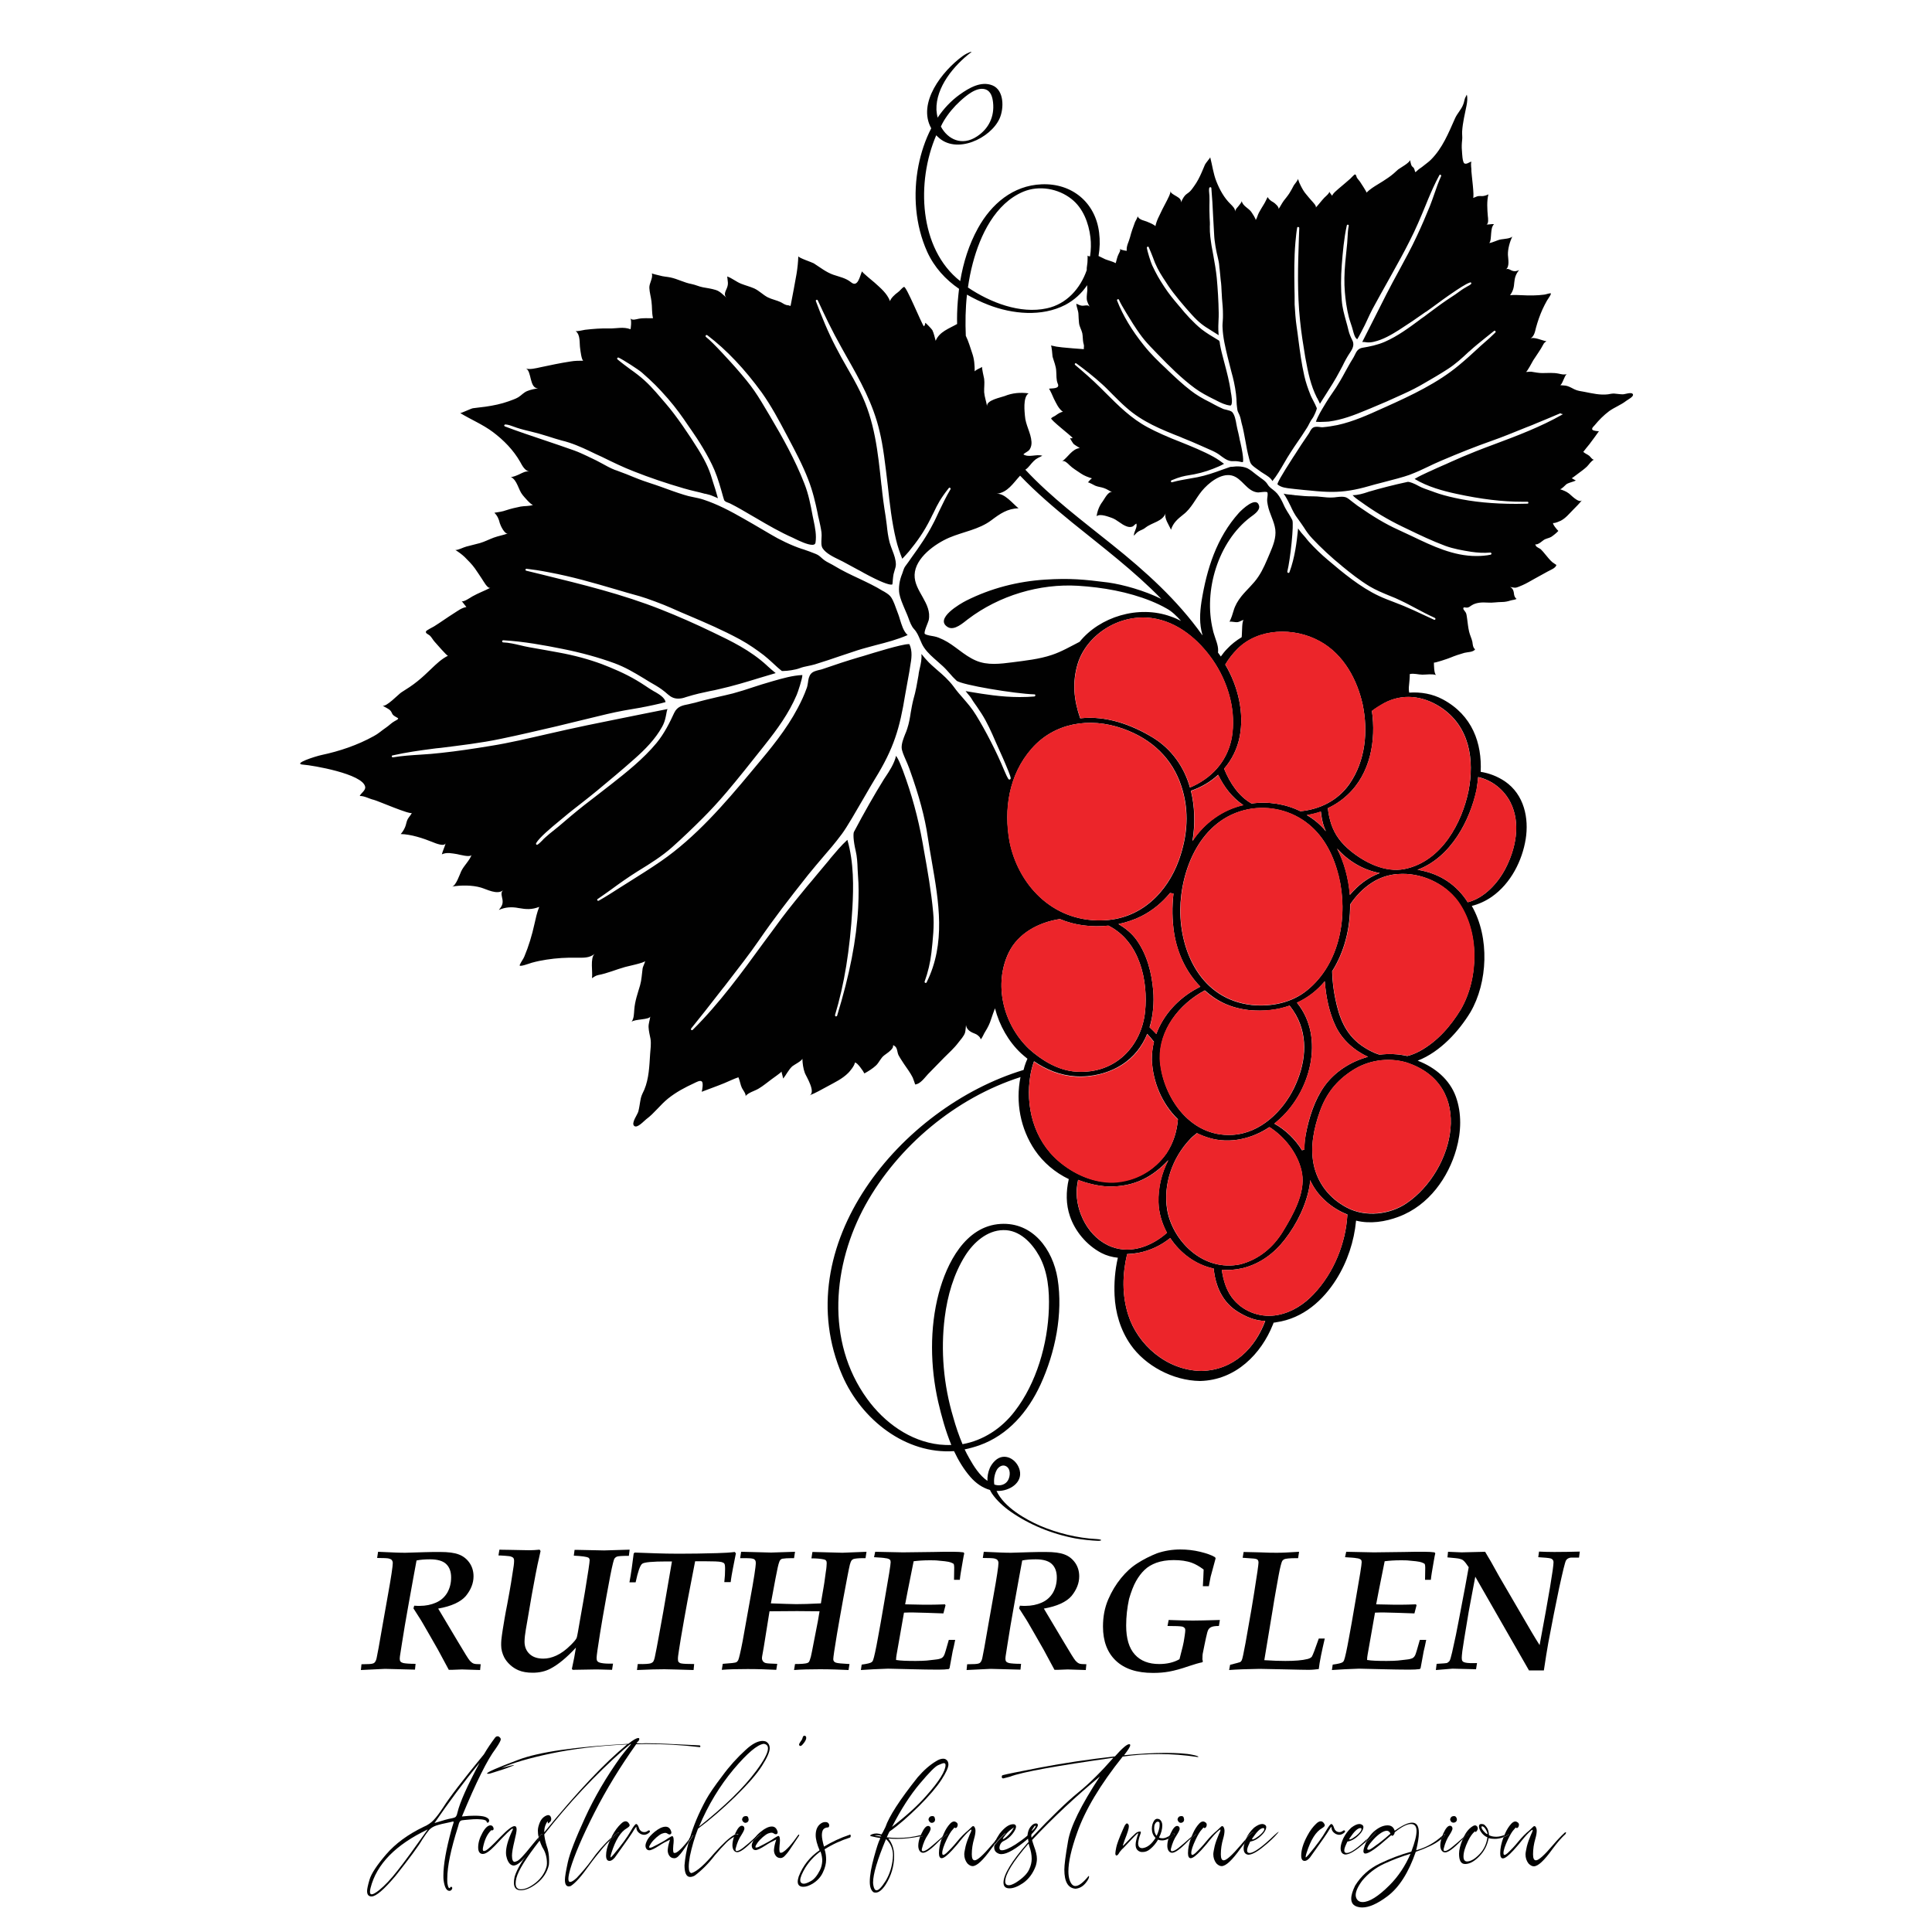 <?xml version="1.0" encoding="utf-8"?>
<!-- Generator: Adobe Illustrator 27.9.0, SVG Export Plug-In . SVG Version: 6.00 Build 0)  -->
<svg version="1.1" id="Layer_1" xmlns="http://www.w3.org/2000/svg" xmlns:xlink="http://www.w3.org/1999/xlink" x="0px" y="0px"
	 viewBox="0 0 1000 1000" style="enable-background:new 0 0 1000 1000;" xml:space="preserve">
<style type="text/css">
	.st0{fill:#DF4B27;}
	.st1{fill:#DF4A28;}
	.st2{fill:#FBE4B7;}
	.st3{fill:#6E3818;}
	
		.st4{clip-path:url(#SVGID_00000041289651569068486040000003959718097624113067_);fill:url(#SVGID_00000044159889873137596470000009304147601624945327_);}
	.st5{fill:#DF4A27;}
	
		.st6{clip-path:url(#SVGID_00000072997545309592958080000001130308355697345692_);fill:url(#SVGID_00000046306732583727875430000013861928217065927568_);}
	
		.st7{clip-path:url(#SVGID_00000047043082252673733140000010846626097386612156_);fill:url(#SVGID_00000034800968583472446340000016218822919997375898_);}
	
		.st8{clip-path:url(#SVGID_00000126305767928281305900000004981150381404164541_);fill:url(#SVGID_00000152227059991825372170000011880824646107476358_);}
	
		.st9{clip-path:url(#SVGID_00000103249812697291235230000006943269990779449497_);fill:url(#SVGID_00000180327193449993065760000007440542339976870793_);}
	
		.st10{clip-path:url(#SVGID_00000167376346172730577360000016725060208523197851_);fill:url(#SVGID_00000065062244942407514530000012601499798020702881_);}
	
		.st11{clip-path:url(#SVGID_00000006669440594823247330000008313972966668973191_);fill:url(#SVGID_00000155113349204205939120000001676249936171729029_);}
	.st12{fill:#F89F78;}
	
		.st13{clip-path:url(#SVGID_00000177454473453091111200000015312775023339324831_);fill:url(#SVGID_00000008119394879117386100000000149779181493719211_);}
	
		.st14{clip-path:url(#SVGID_00000139256822792721860940000013136504853410162862_);fill:url(#SVGID_00000099626649702351145940000012537417864108414387_);}
	
		.st15{clip-path:url(#SVGID_00000145757235952739667010000004349148258303700392_);fill:url(#SVGID_00000158751738375884297230000004730413936708428968_);}
	
		.st16{clip-path:url(#SVGID_00000137103568496672564630000018011387223784874149_);fill:url(#SVGID_00000168801649128793989790000017943365346221802884_);}
	
		.st17{clip-path:url(#SVGID_00000007398697209759607350000016930941588692308878_);fill:url(#SVGID_00000102529113649565663120000003916272596204995993_);}
	
		.st18{clip-path:url(#SVGID_00000009576401057123610710000011272064648709434006_);fill:url(#SVGID_00000114039918775690106670000014206135972336789424_);}
	
		.st19{clip-path:url(#SVGID_00000020363278247640082030000013209437435613339810_);fill:url(#SVGID_00000109005350960869819060000011642284313289330579_);}
	
		.st20{clip-path:url(#SVGID_00000124878161572850985980000015524677701829389489_);fill:url(#SVGID_00000116234537046644396170000010494729147943218619_);}
	
		.st21{clip-path:url(#SVGID_00000155122619249527569860000008836272231122805416_);fill:url(#SVGID_00000135652807854775963670000010773167898335804857_);}
	
		.st22{clip-path:url(#SVGID_00000106853154341088757620000014361818443767156379_);fill:url(#SVGID_00000033353241065337402220000003511311083661063834_);}
	
		.st23{clip-path:url(#SVGID_00000157293410705740557210000008543650137967576492_);fill:url(#SVGID_00000180362508444548331970000018293372588096256412_);}
	.st24{fill:none;}
	.st25{fill:#FFFFFF;}
	.st26{fill:#1ABECC;}
	.st27{fill:#CB2128;}
	.st28{fill:#010101;}
	.st29{fill:#EB202A;}
	.st30{fill:#53A846;}
	.st31{fill:#FCEF42;}
	.st32{fill:#2E3690;}
	.st33{fill:#EC2227;}
	.st34{fill:#06A64F;}
	.st35{fill:#F36E31;}
	.st36{fill:#343737;}
	.st37{fill:#555556;}
	.st38{fill:none;stroke:#555556;stroke-width:0;stroke-linecap:round;stroke-linejoin:round;}
	.st39{fill:#00AEEF;}
	.st40{fill:#39B54A;}
	.st41{fill:#F7941D;}
	.st42{fill:#F173AC;}
	.st43{fill:#ED1C24;}
	.st44{fill:#FFF200;}
	.st45{fill:#D2D3D4;}
	.st46{fill:#3EB549;}
	.st47{fill:none;stroke:#FFFFFF;stroke-width:6.83;stroke-linecap:round;stroke-linejoin:round;stroke-miterlimit:10;}
	.st48{fill:#77797C;}
	.st49{fill:#D8792B;}
	.st50{fill:#37B44A;}
	.st51{fill:#565657;}
	.st52{fill:#344995;}
	.st53{fill:#231F20;}
	.st54{fill:#EB0D8C;}
	.st55{fill:#D72A2F;}
	.st56{fill:#2559A9;}
	.st57{fill:#E64398;}
	.st58{fill:#7D8891;}
	.st59{fill:#AA5C59;}
	.st60{fill:#663535;}
	.st61{fill:#7A8E93;}
	.st62{fill:#22BFCD;}
	.st63{fill:#ED2A8E;}
	.st64{fill:#F499C1;}
	.st65{fill:#1EBECD;}
	.st66{fill:#CC2128;}
	.st67{fill-rule:evenodd;clip-rule:evenodd;fill:#010101;}
	.st68{fill-rule:evenodd;clip-rule:evenodd;fill:#030303;}
	.st69{fill-rule:evenodd;clip-rule:evenodd;fill:#BC2026;}
	.st70{fill:#FDE7A1;}
	.st71{fill:#BC2328;}
	.st72{fill:#E9292A;}
	.st73{fill:#EB2629;}
	.st74{fill:#EC252A;}
	.st75{fill:#E92729;}
	.st76{fill:#E9262A;}
	.st77{fill:#E8282B;}
	.st78{fill:#C41F4C;}
	.st79{fill:none;stroke:#C41F4C;stroke-width:0.394;stroke-linecap:round;stroke-linejoin:round;stroke-miterlimit:10;}
	.st80{fill:#A8AAAD;}
	.st81{fill-rule:evenodd;clip-rule:evenodd;fill:#8C181C;}
	.st82{fill-rule:evenodd;clip-rule:evenodd;fill:#070707;}
</style>
<g>
	<path class="st28" d="M186.8,864.4l0.3-3h0.7c2.7,0,4.5-0.1,5.3-0.4c0.4-0.1,0.6-0.3,0.9-0.6c0.4-0.5,0.8-1.3,1-2.5
		c0.3-1.2,1.3-6.7,3-16.6l2.8-15.8c1.7-9.4,2.5-14.9,2.5-16.5c0-0.6-0.2-1.1-0.5-1.5c-0.3-0.4-0.8-0.6-1.5-0.8
		c-0.7-0.2-2.8-0.3-6.1-0.3l0.5-3.2l9,0.4c2.3,0.1,4,0.1,5.3,0.1c0.7,0,4-0.1,9.9-0.3c2.6-0.1,5.3-0.1,7.9-0.1
		c4.2,0,7.4,0.4,9.7,1.3c2.2,0.8,4.1,2.3,5.5,4.3c1.4,2,2.1,4.4,2.1,7c0,3.6-1.4,7-4,10.2c-2.7,3.1-7.5,5.3-14.3,6.5
		c1.5,2.5,4.9,8.2,10.2,17.1c3.4,5.7,5.4,9,6.2,9.9c0.6,0.6,1.1,1.1,1.8,1.4c0.6,0.3,1.9,0.4,3.8,0.4l-0.3,3l-9.4-0.3l-5.2,0.2
		c-0.4,0-0.9,0-1.6,0l-5.6-10.4c-3.4-5.9-5.8-10.2-7.4-12.9c-0.6-1.1-1.2-2-1.6-2.7c-0.7-1.1-1.9-3-3.7-5.8l0.4-1.4
		c1.2,0.1,2.1,0.1,2.8,0.1c3.2,0,6-0.6,8.5-1.7c2.5-1.1,4.4-2.8,5.8-5.1c1.3-2.3,2-4.9,2-7.9c0-3.1-0.9-5.4-2.6-7
		c-1.7-1.6-4.5-2.4-8.3-2.4c-2.8,0-5.1,0.2-7,0.6c-0.6,3.2-2.1,11.3-4.4,24.2c-1.2,6.4-2.2,12.8-3.2,19c-0.6,3.8-0.9,5.9-1,6.4
		c0,0.4-0.1,0.8-0.1,1.2c0,0.6,0.1,1.2,0.4,1.5c0.3,0.4,0.8,0.6,1.5,0.8c1,0.2,3.1,0.4,6.3,0.4l-0.3,3l-15.5-0.4
		C197.6,863.9,193.5,864.1,186.8,864.4"/>
	<path class="st28" d="M325.9,802.1l-0.4,3.2c-3.3,0-5.3,0.1-6.2,0.4c-0.4,0.2-0.7,0.4-1,0.7c-0.4,0.4-0.7,1.3-1,2.6
		c-0.8,3.1-1.9,8.9-3.4,17.2c-1.5,8.3-2.6,14.7-3.3,19.1c-1.2,7.5-1.8,11.7-1.8,12.8c0,0.8,0.1,1.4,0.4,1.7c0.3,0.4,0.7,0.6,1.3,0.8
		c1.1,0.3,2.7,0.5,4.9,0.5l1.9,0l-0.5,3.2c-5.5-0.2-8.3-0.2-8.6-0.2l-11.8,0.2l-0.4-0.5c0.9-4,1.6-7.7,2.1-11
		c-4.8,5.2-9.2,8.8-13.2,10.9c-2.7,1.4-5.7,2.1-9.2,2.1c-2.8,0-5.3-0.4-7.4-1.3c-1.6-0.7-3-1.6-4.3-2.8c-1.3-1.2-2.3-2.5-3-3.8
		c-1-2-1.6-4.1-1.6-6.3c0-0.9,0-1.9,0.1-2.8c0.1-1.3,0.4-3.1,0.7-5.2c0.6-3.7,1.3-8.1,2.3-13c0.9-4.9,1.6-8.7,2-11.2
		c0.8-5.2,1.3-8.2,1.4-9c0.1-0.9,0.2-1.7,0.2-2.5c0-0.6-0.1-1.1-0.3-1.4c-0.2-0.3-0.5-0.5-1-0.7c-0.6-0.3-1.6-0.4-3-0.5
		c-2.3-0.2-3.5-0.2-3.8-0.2l0.5-3c0.6,0,2.3,0.1,4.9,0.1l10.3,0.2h0.5c1.4,0,3.1-0.1,5.1-0.3l0.5,0.7c-1.3,5.5-2.1,9.6-2.6,12.2
		c-1.3,6.7-2.6,14-3.9,21.9c-1,5.5-1.5,8.8-1.6,9.8c-0.1,1-0.2,2-0.2,3c0,2.7,0.9,4.8,2.6,6.4s4.1,2.4,7.1,2.4
		c2.2,0,4.4-0.5,6.8-1.6c2.4-1.1,4.9-2.9,7.5-5.5c1.7-1.7,2.7-2.9,3-3.7c0.2-0.5,0.8-3.7,1.8-9.7c1.3-7.2,2.1-12,2.5-14.3
		c1.6-9.7,2.4-15.1,2.4-16.1c0-0.6-0.2-1.1-0.7-1.4c-0.8-0.4-3.3-0.8-7.5-1l0.4-3h0.8l14.5,0.3L325.9,802.1z"/>
	<path class="st28" d="M329.7,864.4l0.4-3.1c3.7,0.1,5.9-0.1,6.8-0.4c0.4-0.2,0.8-0.4,1.1-0.7c0.4-0.5,0.8-1.6,1.1-3.3
		c1-4.7,2.3-12.2,4.2-22.6c1.8-10.4,3.3-19.1,4.5-26.1l-2.6,0c-7.5,0-11.8,0.4-12.8,1.2c-1.1,0.8-2.2,4-3.4,9.6h-3.2
		c0.8-4.2,1.5-9.2,2.2-14.9l0.5-0.5l11.2,0.4c3.4,0.1,7.2,0.2,11.6,0.2c6.1,0,12.7-0.1,19.9-0.3c3.8-0.1,6.8-0.3,9.1-0.6l0.6,0.7
		c-1.3,6.4-2,10.2-2.2,11.4c-0.2,1.3-0.4,2.4-0.5,3.5h-3.3c0.3-2.5,0.4-4.7,0.4-6.8c0-1.5-0.1-2.4-0.4-2.8c-0.3-0.4-0.8-0.6-1.5-0.8
		c-1.3-0.3-4.3-0.4-8.8-0.4c-2.1,0-3.7,0-4.8,0l-3.9,20.2c-1.1,6-2.3,12.6-3.5,19.7c-0.8,4.7-1.2,7.8-1.4,9.1
		c-0.1,0.6-0.1,1.1-0.1,1.7c0,0.7,0.1,1.2,0.4,1.5c0.3,0.3,0.7,0.6,1.4,0.7c1,0.2,3.2,0.3,6.6,0.3l-0.3,3.1
		c-7.6-0.2-12.6-0.4-15.1-0.4C340.7,864,336,864.1,329.7,864.4"/>
	<path class="st28" d="M448.5,803.2l-0.5,3.3h-1.4c-2.4,0-4.1,0.2-5,0.5c-0.3,0.2-0.6,0.4-0.8,0.6c-0.3,0.4-0.6,1.1-0.9,2.2
		c-0.6,2.4-1.7,8.4-3.5,18c-1.5,8.4-2.6,14.4-3.2,18.1c-1.3,7.7-1.9,12-1.9,12.9c0,0.9,0.5,1.5,1.4,1.8c0.9,0.3,3.2,0.5,7,0.7
		l-0.5,3.1c-4.1-0.2-9.1-0.4-14.8-0.4c-5.3,0-9.8,0.1-13.4,0.4l0.5-3.1c3.3,0,5.4-0.2,6.3-0.5c0.4-0.2,0.7-0.3,0.9-0.6
		c0.3-0.4,0.6-1.3,1-2.7c0.1-0.4,0.8-3.6,1.9-9.5c1.5-7.3,2.3-12,2.6-14l-11.6-0.1l-14.3,0.1c-0.3,1.9-0.7,4.4-1.2,7.5
		c-0.5,3.1-1.1,6.8-1.8,11.2l-0.8,4.5c-0.1,0.5-0.1,0.9-0.1,1.2c0,0.5,0.2,1,0.5,1.5c0.4,0.4,0.9,0.8,1.5,0.9
		c0.7,0.2,2.6,0.3,5.9,0.4l-0.5,3.1c-4.1-0.2-9.1-0.4-14.8-0.4c-5.3,0-9.8,0.1-13.4,0.4l0.5-3.1c4.2-0.3,6.5-0.5,7.1-0.9
		c0.4-0.2,0.6-0.6,0.9-1c0.4-0.9,1.2-4.2,2.3-9.9l3.8-21.2c2-10.8,3-17.3,3-19.3c0-0.6-0.1-1-0.4-1.4c-0.2-0.3-0.6-0.6-1.1-0.7
		c-0.7-0.2-1.9-0.3-3.5-0.3c-1.6,0-2.6,0-3.1,0l0.5-3.3h0.5l15,0.4l12.4-0.4l-0.5,3.3h-1.3c-2,0-3.6,0.1-4.8,0.3
		c-0.3,0.1-0.6,0.2-0.9,0.5c-0.2,0.2-0.5,0.6-0.7,1.3c-0.4,0.9-1,3.7-1.9,8.4l-2.4,12.9c6.3,0.2,10.6,0.4,13.1,0.4
		c2.8,0,7.1-0.1,12.8-0.4c0.1-0.6,0.5-3.4,1.4-8.4c0.2-0.8,0.5-3.3,1.1-7.6c0.2-1.4,0.4-2.5,0.4-3.1c0-0.7,0.1-1.3,0.1-1.8
		c0-0.5-0.1-1-0.4-1.3c-0.2-0.3-0.7-0.5-1.3-0.6c-1.5-0.3-3.5-0.5-6.2-0.5l0.5-3.3h0.5l15,0.4L448.5,803.2z"/>
	<path class="st28" d="M445.6,864.4l0.4-2.8c2.9-0.4,4.6-0.8,5.2-1.3c0.3-0.2,0.5-0.5,0.7-1c0.5-1.3,1.4-5.3,2.6-12
		c0.6-3.2,1.8-9.8,3.5-19.9c2-11.3,3-17.6,3-18.8c0-0.6-0.1-1-0.4-1.3c-0.4-0.4-1.2-0.7-2.4-0.8c-0.8-0.2-2.7-0.3-5.8-0.5l0.6-2.8
		c8.8,0.2,13.6,0.3,14.3,0.3l15.9-0.2c2.9-0.1,6.3-0.1,10.4-0.1c2,0,3.7,0.1,5.1,0.3l0.4,0.5c-0.4,1.5-0.9,4.9-1.8,10
		c-0.2,1.3-0.4,2.6-0.5,3.7h-3l0.1-6.3c0-0.8-0.1-1.4-0.2-1.7c-0.1-0.3-0.4-0.5-0.7-0.6c-0.5-0.3-1.2-0.5-2-0.7
		c-0.9-0.2-2.5-0.4-5-0.6c-1.5-0.2-3.1-0.2-4.8-0.2c-3.2,0-6,0.2-8.3,0.5l-3.1,15.5c-0.4,1.9-0.8,4.2-1.3,6.8
		c7.4,0.2,11.5,0.2,12.3,0.2c2.7,0,5.4-0.1,8.3-0.2l0.3,0.5l-1.1,4.2c-0.5,0-3.4-0.1-8.6-0.3l-7.6-0.2c-0.5,0-1.9,0-4.2,0.1
		c-0.6,3.4-1.4,7.8-2.3,13.1l-1.5,8.5c-0.2,1-0.3,2-0.3,2.9c2.3,0.4,5.7,0.5,10.2,0.5c2.5,0,4.4-0.1,5.7-0.2
		c3.5-0.4,5.6-0.6,6.3-0.8c0.8-0.2,1.3-0.4,1.7-0.7c0.4-0.3,0.7-0.7,1-1.3c0.3-0.6,1.1-3.2,2.4-7.9h3.3c-0.5,2.4-0.9,4.4-1.3,5.9
		l-1.6,8.7l-0.4,0.5c-1.4,0.2-3.2,0.3-5.5,0.3c-4.2,0-8.6-0.1-13.3-0.2c-7.8-0.2-12.1-0.3-12.7-0.3
		C454.3,863.9,449.5,864.1,445.6,864.4"/>
	<path class="st28" d="M500.3,864.4l0.3-3h0.7c2.7,0,4.5-0.1,5.3-0.4c0.4-0.1,0.6-0.3,0.9-0.6c0.4-0.5,0.8-1.3,1-2.5
		c0.3-1.2,1.3-6.7,3-16.6l2.8-15.8c1.7-9.4,2.5-14.9,2.5-16.5c0-0.6-0.2-1.1-0.5-1.5c-0.3-0.4-0.8-0.6-1.5-0.8
		c-0.7-0.2-2.8-0.3-6.1-0.3l0.5-3.2l9,0.4c2.3,0.1,4,0.1,5.3,0.1c0.7,0,4-0.1,9.9-0.3c2.6-0.1,5.3-0.1,7.9-0.1
		c4.2,0,7.4,0.4,9.7,1.3c2.2,0.8,4.1,2.3,5.5,4.3c1.4,2,2.1,4.4,2.1,7c0,3.6-1.4,7-4,10.2c-2.7,3.1-7.5,5.3-14.3,6.5
		c1.5,2.5,4.9,8.2,10.2,17.1c3.4,5.7,5.4,9,6.2,9.9c0.6,0.6,1.1,1.1,1.8,1.4c0.6,0.3,1.9,0.4,3.8,0.4l-0.3,3l-9.4-0.3l-5.2,0.2
		c-0.4,0-0.9,0-1.6,0l-5.6-10.4c-3.4-5.9-5.8-10.2-7.4-12.9c-0.6-1.1-1.2-2-1.6-2.7c-0.7-1.1-1.9-3-3.7-5.8l0.4-1.4
		c1.2,0.1,2.1,0.1,2.8,0.1c3.2,0,6-0.6,8.5-1.7c2.5-1.1,4.4-2.8,5.8-5.1c1.3-2.3,2-4.9,2-7.9c0-3.1-0.9-5.4-2.6-7
		c-1.7-1.6-4.5-2.4-8.3-2.4c-2.8,0-5.1,0.2-7,0.6c-0.6,3.2-2.1,11.3-4.4,24.2c-1.2,6.4-2.2,12.8-3.2,19c-0.6,3.8-0.9,5.9-1,6.4
		c0,0.4-0.1,0.8-0.1,1.2c0,0.6,0.1,1.2,0.4,1.5c0.3,0.4,0.8,0.6,1.5,0.8c1,0.2,3.1,0.4,6.2,0.4l-0.3,3l-15.5-0.4
		C511.1,863.9,507,864.1,500.3,864.4"/>
	<path class="st28" d="M622.6,860l-0.3,0.4c-1.6,0.3-4,1-7,2c-4,1.4-7.4,2.3-10.1,2.8c-2.7,0.5-5.5,0.7-8.4,0.7
		c-8.4,0-14.8-2.1-19.3-6.4c-4.4-4.2-6.6-10.1-6.6-17.6c0-5.2,0.9-9.8,2.7-14c1.8-4.2,4-7.8,6.6-11c2.6-3.2,5.4-5.8,8.6-7.8
		c3.1-2,6.5-3.7,10-5.1c3.8-1.3,7.9-2,12.1-2c3.5,0,7,0.4,10.3,1.2c3.3,0.8,5.9,1.7,7.7,2.8l0.3,0.6c-1.6,6-2.5,9.2-2.6,9.6
		c-0.3,1.5-0.6,3.1-0.9,4.8h-3.1c0.2-3.1,0.3-6,0.4-8.6c-2.1-1.6-4.2-2.8-6.1-3.5c-2.8-1-5.9-1.4-9.4-1.4c-3.5,0-6.5,0.5-9,1.4
		c-2.4,0.9-4.5,2.1-6.1,3.7c-1.6,1.5-3.1,3.5-4.4,5.8c-1.3,2.3-2.5,5.4-3.6,9.2c-1,4.6-1.5,9.2-1.5,13.8c0,6.7,1.5,11.7,4.5,15
		c3,3.3,7.2,4.9,12.6,4.9c4,0,7.5-0.8,10.5-2.5l1.7-6.7c0.3-1.3,0.7-3.1,1-5.5c0.2-1.4,0.3-2.3,0.3-2.8c0-0.5-0.1-0.9-0.4-1.2
		c-0.3-0.3-0.7-0.6-1.3-0.7c-0.9-0.2-3.4-0.3-7.5-0.3l0.6-3.1c5.2,0.2,9.4,0.3,12.6,0.3c2.3,0,6.9-0.1,13.9-0.3l-0.5,3.1
		c-1.9,0-3.1,0.2-3.8,0.5c-0.7,0.3-1.2,0.7-1.6,1.3c-0.4,0.6-0.8,2-1.3,4.4l-0.8,3.8c-0.5,2.3-0.8,3.8-0.9,4.5
		c-0.1,0.7-0.1,1.3-0.1,2C622.3,858.7,622.4,859.3,622.6,860"/>
	<path class="st28" d="M636.2,864.4l0.5-2.7c3.2-0.8,5-1.3,5.2-1.4c0.3-0.2,0.6-0.5,0.8-0.9c0.4-0.7,1-3.8,2-9.1
		c2.6-14.6,4.1-23.3,4.5-26.2c1.5-9.3,2.2-14.4,2.2-15.3c0-0.7-0.2-1.2-0.5-1.5c-0.3-0.3-1-0.5-2.1-0.6l-5.6-0.4l0.5-3
		c1.7,0,4.5,0.1,8.5,0.2c4,0.2,6.8,0.2,8.2,0.2c1.5,0,3.2,0,4.9-0.1l7.1-0.4l-0.5,3.3h-1c-3.3,0-5.4,0.2-6.3,0.6
		c-0.3,0.2-0.6,0.5-0.9,0.8c-0.4,0.7-1.1,3.2-1.9,7.6c-1,5.7-2.1,11.4-3,17.3l-4.4,26.5c4.4,0.3,8.1,0.4,10.9,0.4
		c4.9,0,8.7-0.3,11.5-1c1.1-0.3,1.8-0.7,2.2-1.2c0.5-0.8,1.7-3.9,3.6-9.4h3.1c-1.6,6.8-2.7,12.1-3.1,15.8c-1.6,0.2-3.4,0.4-5.3,0.4
		c-2.3,0-5.8-0.1-10.4-0.2c-8.6-0.2-13.6-0.3-14.9-0.3C645.3,863.9,640,864.1,636.2,864.4"/>
	<path class="st28" d="M689.4,864.4l0.4-2.8c2.9-0.4,4.6-0.8,5.2-1.3c0.3-0.2,0.5-0.5,0.7-1c0.5-1.3,1.4-5.3,2.6-12
		c0.6-3.2,1.8-9.8,3.5-19.9c2-11.3,3-17.6,3-18.8c0-0.6-0.1-1-0.4-1.3c-0.4-0.4-1.2-0.7-2.4-0.8c-0.8-0.2-2.7-0.3-5.8-0.5l0.6-2.8
		c8.8,0.2,13.6,0.3,14.3,0.3l15.9-0.2c2.9-0.1,6.3-0.1,10.4-0.1c2,0,3.7,0.1,5.1,0.3l0.4,0.5c-0.4,1.5-0.9,4.9-1.8,10
		c-0.2,1.3-0.4,2.6-0.5,3.7h-3l0.1-6.3c0-0.8-0.1-1.4-0.2-1.7c-0.1-0.3-0.4-0.5-0.7-0.6c-0.5-0.3-1.2-0.5-2-0.7
		c-0.9-0.2-2.5-0.4-5-0.6c-1.5-0.2-3.1-0.2-4.8-0.2c-3.2,0-6,0.2-8.3,0.5l-3.1,15.5c-0.4,1.9-0.8,4.2-1.3,6.8
		c7.4,0.2,11.5,0.2,12.3,0.2c2.7,0,5.4-0.1,8.3-0.2l0.3,0.5l-1.1,4.2c-0.5,0-3.4-0.1-8.6-0.3l-7.6-0.2c-0.5,0-1.9,0-4.2,0.1
		c-0.6,3.4-1.4,7.8-2.3,13.1l-1.5,8.5c-0.2,1-0.3,2-0.3,2.9c2.3,0.4,5.7,0.5,10.2,0.5c2.5,0,4.4-0.1,5.7-0.2
		c3.5-0.4,5.6-0.6,6.3-0.8c0.8-0.2,1.3-0.4,1.7-0.7c0.4-0.3,0.7-0.7,1-1.3c0.3-0.6,1.1-3.2,2.4-7.9h3.3c-0.5,2.4-0.9,4.4-1.3,5.9
		l-1.6,8.7l-0.4,0.5c-1.4,0.2-3.2,0.3-5.5,0.3c-4.2,0-8.6-0.1-13.3-0.2c-7.8-0.2-12.1-0.3-12.7-0.3
		C698.1,863.9,693.3,864.1,689.4,864.4"/>
	<path class="st28" d="M743.2,864.4l0.4-3.2c3.2-0.2,5-0.3,5.2-0.4c0.6-0.2,1-0.6,1.4-1c0.4-0.5,0.8-2,1.4-4.5
		c1.5-6.6,2.6-11.9,3.3-15.8c2.8-14.6,4.6-24.1,5.3-28.3c-1.2-1.8-2.1-3-2.9-3.6c-0.5-0.4-1.1-0.6-1.9-0.8c-0.7-0.2-2.8-0.4-6.2-0.7
		l0.3-2.9c4.3,0.2,6.6,0.3,7,0.3l12.2-0.3c0.8,1.3,1.7,3,2.9,4.9l4.4,7.9c4.9,8.4,9,15.4,12.3,21.1c3.3,5.7,6.1,10.5,8.6,14.4
		c4.8-25.7,7.2-40,7.2-42.9c0-0.9-0.4-1.5-1.3-1.9c-0.9-0.3-3.1-0.5-6.6-0.7l0.4-2.9c2.2,0.1,4.9,0.2,7.9,0.2
		c4.8,0,9.1-0.1,13.2-0.2l-0.4,3.1c-0.7,0-1.2,0-1.4,0l-2.4,0c-0.8,0-1.5,0.2-2.1,0.6c-0.3,0.2-0.6,0.5-0.8,0.8
		c-0.6,1-1.7,5.8-3.6,14.4c-1.8,8.6-3.7,18.1-5.6,28.3c-0.7,3.7-1.4,8.5-2.3,14.3h-7.7l-27.8-48.5c-1.8,9.7-3,15.7-3.4,18.1
		c-2,11.9-3.1,18.7-3.3,20.4c-0.2,1.7-0.3,2.9-0.3,3.5c0,0.8,0.1,1.4,0.4,1.7c0.3,0.4,0.8,0.6,1.7,0.8c0.8,0.2,2.8,0.3,5.8,0.2
		l-0.5,3.2l-12.2-0.3L743.2,864.4z"/>
	<g>
		<path class="st24" d="M279.4,952.6c-7,9-11,15.5-12,19.3c-0.3,1.1-0.4,2.1-0.4,2.9c0,2,0.9,3,2.7,3c2.3,0,4.9-1.2,7.8-3.5
			c2.9-2.3,4.8-5.2,5.6-8.7l0.1-1.2c0-2.9-0.8-5.8-2.3-8.4C280.3,954.9,279.8,953.8,279.4,952.6z"/>
		<path class="st24" d="M391.4,916.6c4.1-5.5,6.1-9.4,6.1-11.6c0-1.4-0.7-2.2-2.2-2.4c-3.3,0.4-8.5,4.8-15.6,13.2
			s-13,18.3-17.9,29.7C375,935,384.9,925.4,391.4,916.6z"/>
		<path class="st24" d="M650.3,951c0.8-0.5,1.6-1.1,2.3-1.8c1.1-1,1.7-1.9,1.7-2.6c0-0.3-0.2-0.5-0.5-0.5c-1.4,0-3.3,1.7-5.6,5.2
			c-0.2,0.2-0.2,0.4-0.2,0.5c0,0.1,0.1,0.2,0.2,0.2C648.6,952.1,649.3,951.7,650.3,951z"/>
		<path class="st24" d="M191.8,977.1c-0.2,0.8-0.3,1.5-0.3,2c0,0.9,0.3,1.3,0.9,1.3c0.7,0,2-0.7,3.9-2.2c2.7-2.1,5.9-5.5,9.4-10
			c3.5-4.5,8.8-11.6,15.7-21.4C204.8,954.7,194.9,964.8,191.8,977.1z"/>
		<path class="st24" d="M224.9,943.6c4.4-1.4,7.3-2.2,8.7-2.4c0.8-0.2,1.5-0.3,1.8-0.5c0.4-0.2,0.6-0.4,0.8-0.8
			c0.2-0.4,0.4-1,0.6-1.8c1.1-5.1,4.9-13.7,11.4-25.8C240,922.4,232.2,932.8,224.9,943.6z"/>
		<path class="st24" d="M520.9,950.8c1.8-1.6,3-3.1,3.7-4.6l0.3-0.3h-0.1c-0.1,0-0.6,0.3-1.3,0.9c-1.5,1.1-2.9,2.5-4.1,4.3
			c-0.2,0.3-0.3,0.6-0.3,0.7c0,0.1,0,0.1,0.1,0.1C519.5,951.9,520,951.5,520.9,950.8z"/>
		<path class="st24" d="M416.7,966.7c-1.8,3-2.7,5.2-2.7,6.6c0,0.5,0.1,0.8,0.3,1.1c0.4,0.5,1,0.7,1.6,0.7c0.8,0,2-0.5,3.7-1.4
			c1.7-0.9,3.2-2.8,4.6-5.6c0.8-1.5,1.2-3.1,1.2-4.8c0-1.5-0.3-3.2-0.9-4.9C421.5,960.6,418.9,963.4,416.7,966.7z"/>
		<path class="st24" d="M479.5,929.3c6.5-7.5,9.8-12.7,9.8-15.7c0-0.7-0.3-1-0.9-1c-0.3,0-1.2,0.3-2.8,1c-1.5,0.7-4.7,3.9-9.6,9.6
			c-4.8,5.7-9.7,13.2-14.5,22.4C469.1,939.9,475,934.5,479.5,929.3z"/>
		<path class="st24" d="M451.9,974.4c0,0.7,0.1,1.2,0.2,1.7c0.3,1.5,0.9,2.3,1.6,2.3c1.1,0,2.7-1.7,4.8-5c2-3.4,3.2-7.2,3.6-11.4
			l0.1-1.6c0-3.4-1.2-6.3-3.5-8.5C454.2,962.6,451.9,970.1,451.9,974.4z"/>
		<path class="st24" d="M700.6,951c0.8-0.5,1.6-1.1,2.3-1.8c1.1-1,1.7-1.9,1.7-2.6c0-0.3-0.2-0.5-0.5-0.5c-1.4,0-3.3,1.7-5.6,5.2
			c-0.2,0.2-0.2,0.4-0.2,0.5c0,0.1,0.1,0.2,0.2,0.2C698.9,952.1,699.6,951.7,700.6,951z"/>
		<path class="st24" d="M534.3,947.5c0.1-0.1,0.3-0.2,0.5-0.5s0.5-0.5,0.8-0.9c0.2-0.3,0.4-0.5,0.4-0.7c0-0.1,0.1-0.2,0.1-0.2
			c0-0.1-0.1-0.2-0.2-0.2h-0.1c-0.2,0.2-0.4,0.3-0.5,0.4c-0.1,0.1-0.2,0.3-0.3,0.5c-0.7,0.9-1,1.4-1,1.6c0,0,0,0.1,0.1,0.1
			C534.1,947.6,534.2,947.5,534.3,947.5z"/>
		<path class="st24" d="M600.2,943.9c0-0.7-0.4-1-1-1c-0.5,0-1,0.4-1.4,1.2c-0.3,0.5-0.4,1.2-0.4,2.1c0,1.7,0.4,3.1,1.3,4
			c1-2.4,1.6-4.1,1.6-5.3C600.2,944.9,600.2,944.6,600.2,943.9z"/>
		<path class="st24" d="M456.2,950.6c0-0.4-0.9-0.6-2.6-0.6c-0.3,0-0.6,0-0.9,0.1C453.8,950.2,455,950.5,456.2,950.6L456.2,950.6z"
			/>
		<path class="st24" d="M705.1,973.3c-2.3,3.1-3.4,5.6-3.4,7.5c0,0.5,0.1,1,0.3,1.5c0.6,1.4,1.7,2.1,3.3,2.1c3.4,0,8.1-2.9,13.9-8.7
			c4.5-4.4,8.1-9.9,10.9-16.3c-4.6,1.4-9.2,3.1-13.7,5.2C711.9,966.7,708.2,969.6,705.1,973.3z"/>
		<path class="st24" d="M767.2,945.3c-0.2,0-0.3,0.2-0.3,0.4c0,0.7,0.6,1.7,1.8,2.8c0.5,0.5,0.9,0.8,1.2,0.8c0.1,0,0.2-0.1,0.2-0.3
			c0-0.4-0.2-0.9-0.6-1.6C768.7,946,767.9,945.3,767.2,945.3z"/>
		<path class="st24" d="M532.4,954.1c-8.1,9.3-12.1,15.9-12.1,19.6c0,1.4,0.6,2,1.9,2c0.9,0,2.1-0.4,3.5-1.3c3.5-2.2,5.9-4.6,7-6.9
			c0.9-1.9,1.3-3.7,1.3-5.5c0-2.1-0.4-4.2-1.2-6.4C532.6,955,532.5,954.6,532.4,954.1z"/>
		<path class="st24" d="M717.9,947.6c-1.1,0-2.5,0.6-4.1,1.9c-1.3,1-2.5,2.1-3.5,3.4c-1.7,2-2.5,3.3-2.5,4.1c0,0.3,0.2,0.4,0.5,0.4
			h0.5c0.4,0,1.6-0.9,3.7-2.4c1.4-1,2.9-2.2,4.4-3.4c1-0.9,2-1.7,3-2.5C719.4,948.1,718.8,947.6,717.9,947.6z"/>
		<path class="st28" d="M251.9,943c0.1,0.3,0.2,0.4,0.5,0.4c0.3,0,0.5-0.1,0.6-0.4c0.1-0.3,0.2-0.5,0.2-0.6c0-0.8-0.7-1.5-2.1-2
			c-1.2-0.4-3-0.6-5.4-0.6c-1.8,0-4,0.1-6.6,0.4c7.4-17.9,13.2-29.5,17.4-35c1.8-2.6,2.7-4.3,2.7-4.9c0-0.4-0.2-0.8-0.6-1.1
			c-0.3-0.4-0.7-0.5-1.2-0.5c-0.3,0-0.7,0.2-1,0.5c-2.1,2.8-4.1,5.7-5.9,8.8c-11.1,13.5-18.1,22.7-21.1,27.5c-1.9,2.9-3.5,5-4.9,6.5
			c-1.3,1.4-3.1,2.7-5.3,3.6c-8.1,3.9-14.6,8.7-19.4,14.3c-4.8,5.6-7.6,9.9-8.5,12.9c-0.9,3-1.3,5-1.3,6c0,1.9,0.8,2.8,2.3,2.8
			c2.3,0,6.4-3.5,12.4-10.6c7.2-9.1,11.9-15.4,13.9-18.9c1.4-2.2,2.6-3.8,3.5-4.9c0.9-1,2.2-1.8,3.7-2.3c1.5-0.5,3.9-1.1,7-1.7
			l1.7-0.4c0.2,0,0.3,0.1,0.3,0.2c0,0.3-0.1,0.8-0.4,1.6c-0.2,0.6-0.5,1.5-0.8,2.7c-2.7,10-4.1,17.8-4.1,23.5c0,0.9,0,1.7,0.1,2.4
			c0.5,3.6,1.5,5.5,3,5.5c0.8,0,1.3-0.5,1.5-1.4c0-0.2-0.1-0.4-0.2-0.5c-0.1-0.2-0.3-0.2-0.4-0.2c-0.2,0-0.4,0.1-0.5,0.4
			c-0.1,0.2-0.3,0.3-0.4,0.3c-0.3,0-0.7-0.6-0.9-1.9c-0.2-0.7-0.2-1.7-0.2-2.9c0-6.5,1.9-15.5,5.6-27.1c0.3-1.3,0.6-2.2,0.9-2.5
			c0.2-0.4,0.6-0.6,1-0.7c0.4-0.1,1.8-0.2,4-0.4c1.6-0.2,3-0.2,4.2-0.2C250.3,941.7,251.9,942.1,251.9,943z M205.7,968.3
			c-3.5,4.5-6.7,7.8-9.4,10c-1.9,1.5-3.2,2.2-3.9,2.2c-0.6,0-0.9-0.4-0.9-1.3c0-0.5,0.1-1.2,0.3-2c3.1-12.3,13-22.4,29.6-30.3
			C214.5,956.6,209.3,963.8,205.7,968.3z M236.8,938.1c-0.2,0.9-0.4,1.5-0.6,1.8c-0.2,0.4-0.4,0.6-0.8,0.8c-0.4,0.2-1,0.3-1.8,0.5
			c-1.4,0.2-4.3,1-8.7,2.4c7.4-10.8,15.1-21.2,23.4-31.3C241.8,924.4,238,933,236.8,938.1z"/>
		<path class="st28" d="M228.2,956.3c0,0-0.1,0-0.1,0.1c0,0,0,0.1,0.1,0.1c0.1,0,0.1,0,0.1-0.1C228.3,956.4,228.3,956.3,228.2,956.3
			C228.3,956.3,228.2,956.3,228.2,956.3z"/>
		<path class="st28" d="M278.8,951.1V951c-0.9,1-2.2,2.5-3.8,4.5c-3.8,4.8-6.3,7.4-7.4,7.8c-0.6,0.2-1,0.4-1.2,0.4
			c-0.9,0-1.4-1.1-1.4-3.2c0-1.5,0.4-4,1.3-7.7c0.7-2.9,1.1-4.8,1.1-5.9c0-1.2-0.4-1.7-1.1-1.7c-1.3,0-3.7,1.9-7.4,5.7
			c-3.9,4.1-6.4,6.4-7.4,6.9c-0.6,0.2-0.9,0.3-1,0.3c-0.4,0-0.6-0.3-0.6-1l0.1-0.8c0.8-4.1,2.2-6.9,4-8.7l0.3-0.3l0.4,0.1
			c0.5,0,0.8-0.3,0.8-0.9c0-0.2-0.1-0.5-0.2-0.7c-0.3-0.7-0.8-1-1.5-1c-1.2,0-2.6,1.2-4,3.7c-1.5,2.7-2.3,5.2-2.3,7.7
			c0,2.2,0.8,3.4,2.4,3.4c1.5,0,3.5-1.4,6.2-4.2c5.5-5.9,8.5-8.9,9.2-8.9c0.1,0,0.2,0.1,0.2,0.2c0,0.2-0.2,0.6-0.5,1.2
			c-2.1,4.5-3.1,8.2-3.1,11.1c0,1.1,0.2,2.1,0.5,3c0.8,2.4,2,3.6,3.6,3.6c2.1-0.2,4.9-2.8,8.5-7.7c1-1.4,2-2.7,3-4
			c0.1-0.2,0.3-0.4,0.4-0.6C278.5,952.2,278.8,951.5,278.8,951.1z"/>
		<path class="st28" d="M306.2,962.8c-2.4,3.3-5,6.3-7.7,9.2c-1.5,1.4-2.7,2.1-3.4,2.1c-0.6,0-0.9-0.5-0.9-1.6c0-1.1,0.3-2.8,1-5.2
			c2.1-7,6.2-16.7,12.4-28.9c6.2-12.2,13.5-24.1,21.7-35.6l5.2-0.1c9.3,0,18.5,0.5,27.6,1.6c0.3,0,0.4-0.1,0.4-0.4
			c0-0.3-0.1-0.4-0.4-0.5c-13.7-0.7-22.8-1.1-27.4-1.1c-1,0-1.8,0-2.3,0.1c-1.9,0-2.9-0.1-2.9-0.2c0-0.1,0.1-0.3,0.4-0.5
			c0.7-0.6,1-1.1,1-1.6c0-0.4-0.2-0.5-0.5-0.5c-1,0-2.7,1-5.2,3c-27.3,1.5-46.3,4.2-57,8.3c-10.7,4-16.1,6.4-16.1,7
			c0,0.2,0.2,0.2,0.8,0.2c0.4,0,1.4-0.3,3.2-0.9c2.9-0.9,5.5-1.7,7.7-2.6c1.5-0.5,2.3-0.9,2.3-1h-0.1c-0.5,0-2.7,0.5-6.4,1.5
			c5.7-2.6,14.3-5.1,25.6-7.5c11.4-2.4,24.5-4,39.4-4.7c-11.6,9.5-25.9,24.6-42.9,45.5c0-1.4,0.2-2.6,0.6-3.6c0.4-1,0.7-1.6,0.9-1.7
			s0.3-0.3,0.3-0.3c0.1,0,0.1,0.1,0.1,0.2c0,0.2,0,0.4-0.1,0.6v0.1c0,0,0,0.1,0.1,0.1c0.1,0,0.3-0.1,0.5-0.3l0.5-0.4
			c0.5-0.5,0.7-0.9,0.7-1.4v-0.4c0-0.4-0.2-0.8-0.4-1.2c-0.3-0.4-0.7-0.6-1.1-0.6c-0.5,0-1,0.2-1.6,0.5c-1.2,0.7-2.2,1.8-2.8,3.3
			c-0.6,1.5-1,2.9-1,4.2c0,1,0.1,2.2,0.4,3.4v0c1-1,1.5-1.6,1.7-1.6c0,0,0.1,0,0.2,0.1c0.1,0.1,0.2,0.2,0.2,0.3c0,0.1,0,0.2-0.1,0.3
			c-1.2,1.1-2.3,2.3-3.4,3.6c-0.6,0.9-1.3,1.9-2.3,3.1c-4.6,5.9-7.5,10.7-8.7,14.6c-0.3,1.2-0.4,2.3-0.4,3.2c0,2.6,1.2,3.9,3.6,3.9
			c2.4,0,5.2-1.2,8.2-3.5c3.3-2.6,5.4-5.8,6.3-9.6c0.1-0.8,0.1-1.7,0.1-2.5c0-2.6-0.4-5.2-1.3-7.6c-0.6-1.9-1-3.9-1.2-5.7
			c12.5-16,26.2-30.7,41.1-43.9c2.3-2,3.6-3,3.8-3v0.1c0,0.1-0.5,0.8-1.7,2.1c-1.1,1.3-2.3,2.8-3.6,4.5
			c-7.4,10.3-13.6,20.9-18.5,31.6c-4.9,10.7-7.9,18.4-8.9,23c-1,4.6-1.5,7.6-1.5,9.1c0,2.3,0.7,3.4,2,3.4c0.3,0,0.6-0.1,1-0.2
			c2.4-1.5,5.5-5,9.4-10.5c2.3-3.2,4.8-6.3,7.4-9.4c1.1-1.3,2.2-2.5,3.3-3.5c0.2-0.5,0.5-1.1,0.8-1.6
			C312.5,954.8,309.1,958.6,306.2,962.8z M283.1,964.5l-0.1,1.2c-0.8,3.4-2.7,6.3-5.6,8.7c-2.9,2.3-5.5,3.5-7.8,3.5
			c-1.8,0-2.7-1-2.7-3c0-0.8,0.1-1.8,0.4-2.9c1-3.9,5-10.3,12-19.3c0.4,1.2,0.9,2.3,1.4,3.4C282.4,958.7,283.1,961.5,283.1,964.5z"
			/>
		<path class="st28" d="M281,949.8c0-0.2-0.1-0.3-0.2-0.3c-0.1-0.1-0.2-0.1-0.2-0.1c-0.2,0-0.8,0.5-1.7,1.6v0.1c0,0.4-0.3,1.1-1,2.1
			c-0.1,0.2-0.3,0.4-0.4,0.6c1.1-1.3,2.2-2.5,3.4-3.6C281,950,281,949.9,281,949.8z"/>
		<path class="st28" d="M281,949.8c0-0.2-0.1-0.3-0.2-0.3c-0.1-0.1-0.2-0.1-0.2-0.1c-0.2,0-0.8,0.5-1.7,1.6v0.1c0,0.4-0.3,1.1-1,2.1
			c-0.1,0.2-0.3,0.4-0.4,0.6c1.1-1.3,2.2-2.5,3.4-3.6C281,950,281,949.9,281,949.8z"/>
		<path class="st28" d="M336.4,947.9c0-0.3-0.2-0.5-0.5-0.5c-0.1,0-0.2,0-0.4,0.1c-0.6,0.5-1.3,0.8-2,0.8c-1,0-1.8-0.4-2.4-1.3
			c-0.2-0.4-0.4-0.8-0.5-1.2c-0.3-0.9-0.7-1.5-1.2-1.7h-0.1c-0.5,0-1.4,1.2-2.8,3.6c-1.8,3.2-4.8,7.3-9,12.3
			c-0.8,0.9-1.3,1.4-1.4,1.4c0,0-0.1-0.1-0.1-0.2c0-0.5,0.2-1.3,0.5-2.2c2.1-6.6,4.7-10.9,8.1-12.8c0.9-0.6,1.3-1,1.3-1.4
			s-0.2-0.8-0.6-1.3c-0.4-0.5-0.9-0.8-1.5-0.8c-0.7,0-1.5,0.4-2.4,1.3c-1.6,1.5-3.2,3.6-4.6,6.3c-0.2,0.4-0.3,0.7-0.5,1.1
			c1.1-1,2.3-1.9,3.5-2.8l0.2-0.1c0.2,0,0.2,0.1,0.3,0.4c0,0.1-0.1,0.2-0.2,0.3c-1.5,1.1-3.1,2.4-4.6,3.8c-1.2,2.8-1.8,5.2-1.8,7.4
			c0,1.9,0.6,2.8,1.8,2.8c0.9,0,1.7-0.6,2.7-1.7c5.8-8.1,9.2-12.9,10.1-14.6c0.6-0.9,0.9-1.3,1-1.3c0.1,0,0.1,0.1,0.1,0.4
			c0,1.4,0.8,2.5,2.3,3.3c0.5,0.2,1.1,0.4,1.6,0.4c1.1,0,2.1-0.5,3-1.4C336.3,948.1,336.4,948,336.4,947.9z"/>
		<path class="st28" d="M320.3,949c0-0.2-0.1-0.4-0.3-0.4l-0.2,0.1c-1.2,0.9-2.4,1.9-3.5,2.8c-0.3,0.5-0.5,1.1-0.8,1.6
			c1.5-1.5,3-2.8,4.6-3.8C320.2,949.2,320.3,949.1,320.3,949z"/>
		<path class="st28" d="M320.3,949c0-0.2-0.1-0.4-0.3-0.4l-0.2,0.1c-1.2,0.9-2.4,1.9-3.5,2.8c-0.3,0.5-0.5,1.1-0.8,1.6
			c1.5-1.5,3-2.8,4.6-3.8C320.2,949.2,320.3,949.1,320.3,949z"/>
		<path class="st28" d="M350,958.9c-0.3,0.1-0.6,0.2-0.8,0.2c-0.4,0-0.7-0.2-0.7-0.7c-0.1-0.5-0.1-1-0.1-1.5l0.1-1.7
			c0.1-0.9,0.2-1.7,0.2-2.6c0-0.9-0.1-1.5-0.4-2c-0.1-0.2-0.2-0.2-0.4-0.2c-0.3,0-1,0.4-2.1,1.1c-1.5,1.1-4.2,2.6-8.2,4.6
			c-0.5,0.2-0.9,0.3-1.2,0.3c-0.3,0-0.4-0.1-0.4-0.3c0-0.5,0.4-1.2,1.1-2.2c0.7-1,1.6-1.9,2.7-2.9c1.1-0.9,2-1.6,2.8-1.9
			c0.8-0.3,1.4-0.4,1.7-0.4c0.5,0,1,0.2,1.4,0.5c0.3,0.2,0.5,0.3,0.8,0.3c0.2,0,0.3,0,0.5-0.1c0.4-0.2,0.5-0.5,0.5-0.9v-0.2
			c-0.5-1.9-1.5-2.8-3-2.8c-1.6,0-3.5,0.9-5.6,2.6c-1.8,1.5-3.1,2.9-3.8,4.2c-0.7,1.3-1,2.3-1,3c0,0.7,0.2,1.4,0.7,1.9
			c0.3,0.3,0.8,0.5,1.3,0.5c0.9,0,2.6-0.8,5.1-2.4c1.6-1.1,3.5-2.1,5.6-3.1l-0.3,1c-0.5,1.5-0.8,3-0.9,4.5c0,1.1,0.3,2.1,0.9,2.9
			c0.6,0.8,1.4,1.2,2.4,1.2h0.4c0.6-0.1,1.2-0.4,1.8-1c0.6-0.6,1.5-1.6,2.6-3.2c0.7-0.9,1.5-2.2,2.5-3.7c0.2-0.7,0.4-1.3,0.6-2
			C354.1,955.4,351.8,957.9,350,958.9z"/>
		<path class="st28" d="M379.6,950c-2.1,1.2-5.4,4.2-9.9,9.2c-5,5.9-8.9,9.4-11.7,10.3c-1,0-1.5-1.1-1.5-3.3c0-1.4,0.2-3.2,0.6-5.5
			c1-4.8,2.4-9.6,4.2-14.2c6.2-4.6,12.6-10.1,19.2-16.5c6.5-6.4,11.2-11.7,13.9-16c2.7-4.2,4-7.3,4-9.1c0-1.6-0.7-2.8-2-3.5
			c-0.5-0.2-1.1-0.3-1.7-0.3c-2.4,0-5.4,1.5-8.8,4.7c-4.2,3.8-8.3,8.3-12.1,13.5c-3.9,5.1-6.7,9.2-8.4,12.3
			c-3.8,7-6.6,13.7-8.4,20.1c0.4-0.6,0.8-1.1,1.3-1.8c0-0.1,0.1-0.1,0.2-0.1c0.2,0,0.3,0.1,0.3,0.2c0,0.1,0,0.1-0.1,0.2
			c-0.9,1.3-1.6,2.5-2.3,3.5c-1.1,4.1-1.8,8-2.1,11.8c0,4,1,6,2.9,6c0.7,0,1.5-0.2,2.4-0.7c3.6-2.7,7.1-6.2,10.4-10.5
			c2.1-2.5,4.1-4.7,6-6.6c1.3-1.3,2.6-2.2,3.8-2.9c0.1-0.3,0.3-0.7,0.4-1C379.9,949.8,379.8,949.8,379.6,950z M379.7,915.8
			c7.1-8.4,12.3-12.8,15.6-13.2c1.5,0.2,2.2,1,2.2,2.4c0,2.2-2,6.1-6.1,11.6c-6.5,8.8-16.4,18.4-29.6,28.9
			C366.6,934.1,372.6,924.3,379.7,915.8z"/>
		<path class="st28" d="M358.7,949.8c0-0.1-0.1-0.2-0.3-0.2c-0.1,0-0.1,0-0.2,0.1c-0.5,0.7-0.9,1.2-1.3,1.8c-0.2,0.7-0.4,1.3-0.6,2
			c0.7-1.1,1.4-2.2,2.3-3.5C358.6,950,358.7,949.9,358.7,949.8z"/>
		<path class="st28" d="M358.7,949.8c0-0.1-0.1-0.2-0.3-0.2c-0.1,0-0.1,0-0.2,0.1c-0.5,0.7-0.9,1.2-1.3,1.8c-0.2,0.7-0.4,1.3-0.6,2
			c0.7-1.1,1.4-2.2,2.3-3.5C358.6,950,358.7,949.9,358.7,949.8z"/>
		<path class="st28" d="M386.2,940c-0.8,0-1.4,0.2-1.7,0.7c-0.3,0.4-0.4,0.8-0.4,1c0,0.4,0.2,0.8,0.5,1.2c0.4,0.4,0.8,0.6,1.2,0.6
			h0.2c1-0.2,1.5-0.8,1.5-1.7l-0.1-0.5C387.3,940.4,386.9,940,386.2,940z"/>
		<path class="st28" d="M390.7,951.2c-2.5,2.3-4.5,4-5.8,5c-1.6,1.3-2.8,1.9-3.6,1.9c-0.4,0-0.6-0.3-0.6-0.9l0.1-0.5
			c0.7-2.8,1.7-5.1,3-7c1-1.6,1.5-2.7,1.5-3.2c0-0.3-0.1-0.6-0.2-0.9c-0.3-0.4-0.7-0.6-1.1-0.6c-1.1,0-2.2,1.3-3.4,3.9
			c-0.1,0.2-0.2,0.5-0.3,0.7c0.5-0.2,1-0.4,1.3-0.4c0.3,0,0.5,0.1,0.5,0.3c0,0.1-0.1,0.2-0.2,0.2c-0.6,0.2-1.3,0.5-1.9,0.8
			c-0.6,1.7-0.9,3.2-0.9,4.6c0,0.9,0.2,1.7,0.5,2.3c0.5,0.9,1.2,1.3,2,1.3c1.5,0,4.2-1.9,7.9-5.7c0.3-0.3,0.5-0.5,0.8-0.7
			c0.1-0.2,0.1-0.3,0.2-0.5C390.3,951.9,390.5,951.6,390.7,951.2z"/>
		<path class="st28" d="M381.9,949.7c0-0.2-0.2-0.3-0.5-0.3c-0.3,0-0.8,0.2-1.3,0.4c-0.1,0.3-0.3,0.7-0.4,1c0.7-0.3,1.3-0.6,1.9-0.8
			C381.8,949.9,381.9,949.8,381.9,949.7z"/>
		<path class="st28" d="M381.9,949.7c0-0.2-0.2-0.3-0.5-0.3c-0.3,0-0.8,0.2-1.3,0.4c-0.1,0.3-0.3,0.7-0.4,1c0.7-0.3,1.3-0.6,1.9-0.8
			C381.8,949.9,381.9,949.8,381.9,949.7z"/>
		<path class="st28" d="M413.7,949.8c0-0.1-0.1-0.2-0.3-0.2c-0.1,0-0.1,0-0.2,0.1c-3.4,4.9-6.1,7.9-8.2,9.1
			c-0.3,0.1-0.6,0.2-0.8,0.2c-0.4,0-0.7-0.2-0.7-0.7c-0.1-0.5-0.1-1-0.1-1.5l0.1-1.7c0.1-0.9,0.2-1.7,0.2-2.6c0-0.9-0.1-1.5-0.4-2
			c-0.1-0.2-0.2-0.2-0.4-0.2c-0.3,0-1,0.4-2.1,1.1c-1.5,1.1-4.2,2.6-8.2,4.6c-0.5,0.2-0.9,0.3-1.2,0.3c-0.3,0-0.4-0.1-0.4-0.3
			c0-0.5,0.4-1.2,1.1-2.2c0.7-1,1.6-1.9,2.7-2.9c1.1-0.9,2-1.6,2.8-1.9c0.8-0.3,1.4-0.4,1.7-0.4c0.5,0,1,0.2,1.4,0.5
			c0.3,0.2,0.5,0.3,0.8,0.3c0.2,0,0.3,0,0.5-0.1c0.4-0.2,0.5-0.5,0.5-0.9v-0.2c-0.5-1.9-1.5-2.8-3-2.8c-1.6,0-3.5,0.9-5.6,2.6
			c-1.4,1.1-2.5,2.2-3.2,3.3c0.5-0.4,1-0.9,1.5-1.3c0.8-0.8,1.2-1.2,1.3-1.2c0.2,0,0.3,0.1,0.3,0.3c0,0.1,0,0.2-0.1,0.3
			c-1.1,0.9-2.4,2-3.8,3.3c-0.5,1.1-0.8,1.9-0.8,2.5c0,0.7,0.2,1.4,0.7,1.9c0.3,0.3,0.8,0.5,1.3,0.5c0.9,0,2.6-0.8,5.1-2.4
			c1.6-1.1,3.5-2.1,5.6-3.1l-0.3,1c-0.5,1.5-0.8,3-0.9,4.5c0,1.1,0.3,2.1,0.9,2.9c0.6,0.8,1.4,1.2,2.4,1.2h0.4
			c0.6-0.1,1.2-0.4,1.8-1c0.6-0.6,1.5-1.6,2.6-3.2c1.1-1.6,2.7-4,4.8-7.2C413.6,950,413.7,949.9,413.7,949.8z"/>
		<path class="st28" d="M393.8,949c0-0.2-0.1-0.3-0.3-0.3c-0.1,0-0.6,0.4-1.3,1.2c-0.5,0.5-1,0.9-1.5,1.3c-0.2,0.3-0.4,0.6-0.6,0.9
			c-0.1,0.2-0.1,0.3-0.2,0.5c1.4-1.3,2.6-2.5,3.8-3.3C393.8,949.2,393.8,949.2,393.8,949z"/>
		<path class="st28" d="M393.8,949c0-0.2-0.1-0.3-0.3-0.3c-0.1,0-0.6,0.4-1.3,1.2c-0.5,0.5-1,0.9-1.5,1.3c-0.2,0.3-0.4,0.6-0.6,0.9
			c-0.1,0.2-0.1,0.3-0.2,0.5c1.4-1.3,2.6-2.5,3.8-3.3C393.8,949.2,393.8,949.2,393.8,949z"/>
		<path class="st28" d="M414.2,903.7c0.4,0,0.7-0.2,1-0.5c1.4-1.5,2.1-2.7,2.1-3.7c0-0.7-0.3-1.1-1-1.1c-0.4,0-0.7,0.4-0.9,1.1
			c-0.1,0.6-0.5,1.3-1.2,2.2c-0.4,0.6-0.6,1-0.6,1.3C413.7,903.5,413.9,903.7,414.2,903.7z"/>
		<path class="st28" d="M439.9,949.6l-0.2,0.1c-4.6,1.5-9,3.6-13.2,6.1c-0.7-2.5-1.1-4.5-1.1-5.9c0-1.7,0.4-2.9,1.3-3.5
			c0.5-0.3,1-0.5,1.6-0.5l0.3,0.1l-0.5-0.2l0.3,0.1c0.5,0,0.8-0.4,0.8-1.1c0-0.6-0.3-1.1-0.9-1.5c-0.4-0.2-0.8-0.2-1.2-0.2
			c-0.7,0-1.5,0.2-2.3,0.8c-1.7,1.2-2.6,3.2-2.6,6c0,2.1,0.7,4.7,2,7.8c-5,3.4-8.6,7.9-10.8,13.6c-0.3,1-0.5,1.9-0.5,2.6
			c0,1.8,1,2.7,2.9,2.7c1.4,0,2.9-0.5,4.8-1.6c2.4-1.5,4.2-3.4,5.3-5.8c1.2-2.4,1.7-4.7,1.7-6.7c0-1.7-0.2-3.4-0.8-5.3
			c4.1-2.6,8.5-4.6,13.2-6.1c0.2-0.2,0.3-0.4,0.3-0.6C440.4,949.8,440.2,949.6,439.9,949.6z M424.4,968c-1.4,2.8-3,4.7-4.6,5.6
			c-1.6,0.9-2.9,1.4-3.7,1.4c-0.7,0-1.2-0.2-1.6-0.7c-0.2-0.3-0.3-0.6-0.3-1.1c0-1.4,0.9-3.6,2.7-6.6c2.1-3.3,4.7-6.1,7.8-8.3
			c0.6,1.7,0.9,3.3,0.9,4.9C425.5,965,425.1,966.6,424.4,968z"/>
		<path class="st28" d="M464.8,951.3c-1.9,0-3.9-0.1-5.8-0.3c0.4-1,0.9-2,1.4-3c4.7-3.3,9.7-7.7,15.2-13.1c5.4-5.4,9.3-10,11.7-13.7
			c2.4-3.7,3.6-6.4,3.6-7.9c0-1.3-0.5-2.2-1.6-2.8c-0.3-0.1-0.7-0.2-1.1-0.2c-1.1,0-2.3,0.4-3.7,1.3c-3.2,1.9-6.4,4.7-9.5,8.3
			c-9.4,11.8-14.9,20.4-16.7,25.8c-1.2,2.5-1.9,3.8-2.2,3.8l-0.3-0.1c-0.4-0.2-1-0.3-2-0.4c-0.8,0-1.5,0.1-2.1,0.3
			c-0.6,0.2-1,0.4-1.1,0.5c-0.1,0.2-0.2,0.3-0.2,0.3c0,0.1,0.1,0.2,0.4,0.3c2,0.5,3.3,0.7,3.9,0.8c0.6,0.1,0.9,0.1,0.9,0.3
			c0,0.1,0,0.2-0.1,0.3c-0.8,1.5-1.8,4.7-3.1,9.4c-1.4,5.1-2.2,9.4-2.2,12.8c0,2.6,0.6,4.4,1.9,5.4c0.4,0.2,0.8,0.2,1.2,0.2
			c1.6,0,3.3-1.4,5.1-4.1c2.9-4.6,4.4-9.6,4.4-14.9c0-3.5-1-6.5-3-9c1.5,0.1,2.9,0.2,4.4,0.2c4,0,8-0.5,12-1.3
			c0.1-0.2,0.2-0.4,0.3-0.7C472.6,950.9,468.7,951.3,464.8,951.3z M476.1,923.2c4.8-5.7,8-9,9.6-9.6c1.5-0.7,2.5-1,2.8-1
			c0.6,0,0.9,0.3,0.9,1c0,3-3.2,8.3-9.8,15.7c-4.5,5.2-10.5,10.6-17.9,16.3C466.4,936.4,471.2,929,476.1,923.2z M452.6,950
			c0.3,0,0.6-0.1,0.9-0.1c1.7,0,2.6,0.2,2.6,0.6v0.1C455,950.5,453.8,950.2,452.6,950z M462.2,960.4l-0.1,1.6
			c-0.4,4.2-1.6,8-3.6,11.4c-2.1,3.3-3.6,5-4.8,5c-0.8,0-1.3-0.8-1.6-2.3c-0.1-0.5-0.2-1.1-0.2-1.7c0-4.3,2.2-11.8,6.7-22.5
			C461,954.1,462.2,957,462.2,960.4z"/>
		<path class="st28" d="M482.7,940c-0.8,0-1.4,0.2-1.7,0.7c-0.3,0.4-0.4,0.8-0.4,1c0,0.4,0.2,0.8,0.5,1.2s0.8,0.6,1.2,0.6h0.2
			c1-0.2,1.5-0.8,1.5-1.7l-0.1-0.5C483.8,940.4,483.4,940,482.7,940z"/>
		<path class="st28" d="M481.3,956.3c-1.6,1.3-2.8,1.9-3.6,1.9c-0.4,0-0.6-0.3-0.6-0.9l0.1-0.5c0.7-2.8,1.7-5.1,3-7
			c1-1.6,1.5-2.7,1.5-3.2c0-0.3-0.1-0.6-0.2-0.9c-0.3-0.4-0.7-0.6-1.1-0.6c-1.1,0-2.2,1.3-3.4,3.9c-0.2,0.4-0.3,0.7-0.5,1.1
			c0.2,0,0.4-0.1,0.6-0.1c0.2,0,0.3,0.1,0.3,0.3c0,0.2-0.1,0.3-0.2,0.3c-0.3,0.1-0.7,0.1-1,0.2c-0.6,1.7-0.9,3.2-0.9,4.6
			c0,0.9,0.2,1.7,0.5,2.3c0.5,0.9,1.2,1.3,2,1.3c1.5,0,4.2-1.9,7.9-5.7c0.6-0.6,1.2-1.2,1.8-1.7c0.1-0.3,0.3-0.7,0.4-1
			C485,953.2,482.8,955.1,481.3,956.3z"/>
		<path class="st28" d="M477.4,950.2c0-0.2-0.1-0.3-0.3-0.3c-0.2,0-0.4,0.1-0.6,0.1c-0.1,0.2-0.2,0.4-0.3,0.7c0.3-0.1,0.7-0.1,1-0.2
			C477.3,950.5,477.4,950.4,477.4,950.2z"/>
		<path class="st28" d="M477.4,950.2c0-0.2-0.1-0.3-0.3-0.3c-0.2,0-0.4,0.1-0.6,0.1c-0.1,0.2-0.2,0.4-0.3,0.7c0.3-0.1,0.7-0.1,1-0.2
			C477.3,950.5,477.4,950.4,477.4,950.2z"/>
		<path class="st28" d="M513.3,955c-4.5,5.3-7.4,7.9-8.8,7.9c-1,0-1.5-1-1.5-3.1c0-2.7,0.4-5.4,1.2-8.1c0.5-1.7,0.7-3.1,0.7-4.1
			c0-0.8-0.2-1.5-0.6-2.1c-0.2-0.2-0.3-0.3-0.6-0.3c-0.2,0-0.4,0.1-0.5,0.2l-2.1,2c-1.7,1.4-3.7,3.3-5.8,5.9c-1.7,2.1-3.5,4-5.5,5.9
			c-0.7,0.6-1.2,0.9-1.6,0.9c-0.3,0-0.5-0.3-0.5-1c0-1.5,0.8-3.8,2.3-7c1.2-2.5,2.2-4.2,3.1-5.1c0.3-0.3,0.6-0.7,0.9-1.1
			c0.2,0.2,0.4,0.3,0.6,0.3c0.2,0,0.3-0.1,0.5-0.2c0.4-0.4,0.6-0.9,0.6-1.6c0-0.4-0.2-0.8-0.6-1.1c-0.4-0.3-0.8-0.5-1.3-0.5
			c-0.6,0-1.4,0.4-2.1,1.2c-1.2,1.3-2.3,3-3.2,5.1c-0.3,0.6-0.5,1.2-0.7,1.7c0.3-0.3,0.5-0.5,0.8-0.7c0.8-0.8,1.2-1.2,1.3-1.2
			c0.2,0,0.3,0.1,0.3,0.3c0,0.1,0,0.2-0.1,0.3c-0.8,0.6-1.8,1.4-2.7,2.3c-0.9,2.6-1.4,5.1-1.4,7.4c0,1.7,0.5,2.6,1.4,2.6
			c1.1,0,2.9-1.4,5.4-4.1c1.4-1.6,2.8-3.1,4-4.7c2.2-2.7,3.9-4.6,5.1-5.5c0.4-0.4,0.6-0.5,0.8-0.5c0.1,0,0.1,0.1,0.1,0.2
			c0,0.4-0.3,1.2-0.9,2.4c-0.9,2.1-1.6,4-2.1,6c-0.4,1.9-0.7,3.3-0.7,4.1c0,1.8,0.5,3.4,1.6,4.8c0.9,0.9,1.8,1.4,2.7,1.4
			c2.2,0,5.4-3,9.7-9c0.4-0.6,0.9-1.1,1.3-1.7c0.1-0.7,0.3-1.4,0.7-2.3C514.6,953.5,514,954.2,513.3,955z"/>
		<path class="st28" d="M490.3,949c0-0.2-0.1-0.3-0.3-0.3c-0.1,0-0.6,0.4-1.3,1.2c-0.3,0.3-0.5,0.5-0.8,0.7c-0.1,0.3-0.3,0.7-0.4,1
			c1-0.9,1.9-1.7,2.7-2.3C490.2,949.2,490.3,949.2,490.3,949z"/>
		<path class="st28" d="M490.3,949c0-0.2-0.1-0.3-0.3-0.3c-0.1,0-0.6,0.4-1.3,1.2c-0.3,0.3-0.5,0.5-0.8,0.7c-0.1,0.3-0.3,0.7-0.4,1
			c1-0.9,1.9-1.7,2.7-2.3C490.2,949.2,490.3,949.2,490.3,949z"/>
		<path class="st28" d="M563.2,971.3c-2.7,3.3-4.9,4.9-6.6,4.9c-1.3,0-2.3-1.1-3-3.2c-0.4-1.2-0.6-2.7-0.6-4.4
			c0-4.8,1.5-11.6,4.6-20.2c4.1-11.6,11.9-24.7,23.5-39.2c6.3-0.9,12.6-1.3,18.8-1.3c6.6,0,13.2,0.5,19.8,1.5h0.4
			c0.1,0,0.2,0,0.2-0.1c0-0.2-1-0.6-3-1c-3.2-0.7-8-1-14.4-1c-5.8,0-12.9,0.4-21.1,1.2c2.1-2.7,3.2-4.4,3.2-5.2
			c0-0.4-0.2-0.5-0.6-0.5c-1.1,0-3.6,2.1-7.3,6.3c-14.1,1.6-26.8,3.5-38.3,5.7c-11.4,2.2-18,3.5-19.7,4c-0.3,0.1-0.5,0.2-0.5,0.4
			c0,0.2-0.1,0.3-0.1,0.5c0,0.5,0.3,0.8,0.8,0.8c0.5-0.1,1.7-0.4,3.5-0.9c6.1-2.4,23.9-5.6,53.5-9.8c-6.3,7.2-12.3,13.2-18.1,17.9
			c-5.8,4.7-13.9,12.5-24.3,23.5c-0.1-0.5-0.1-1-0.1-1.3c0-0.3,0.2-0.7,0.8-1.2c1.7-1.9,2.6-3.3,2.6-4c0-0.6-0.3-0.9-1-0.9
			c-1,0-1.9,0.6-2.9,1.9c-0.8,1-1.3,2.5-1.5,4.4c-1.7,1.5-3.8,3-6.2,4.6c-3.2,2-5.5,3-7,3c-0.9,0-1.3-0.4-1.3-1.3
			c0-0.3,0.1-0.7,0.2-1.1c0.4-1.3,1.2-2.1,2.2-2.5c1.5-0.7,3-1.9,4.3-3.5c1.3-1.7,1.9-2.9,1.9-3.8c0-0.8-0.5-1.3-1.4-1.3
			c-2.2,0-4.5,1.6-7.1,4.9c-0.9,1.4-1.7,2.6-2.1,3.8c1.5-1.7,2.9-3.1,4.2-4.2l0.3-0.1c0,0,0.1,0,0.2,0.1c0.1,0.1,0.2,0.1,0.2,0.2
			c0,0.1,0,0.2-0.1,0.3c-1.8,1.6-3.6,3.6-5.4,6c-0.1,0.3-0.1,0.7-0.1,1c0,1.4,0.6,2.4,1.8,3c0.5,0.3,1.2,0.5,1.9,0.5
			c3,0,7.6-2.7,13.8-8c0.1,0.8,0.2,1.2,0.2,1.4c0.1,0.1,0.1,0.2,0.1,0.3c0,0-0.1,0.1-0.2,0.2c-0.1,0.1-0.2,0.2-0.4,0.4
			c-8.2,9.4-12.3,16.2-12.4,20.3c0,2.1,1,3.1,3.1,3.1c2,0,4.3-0.9,7-2.7c3-2.1,5.2-5.1,6.6-8.9c0.4-1.3,0.6-2.5,0.6-3.7
			c0-1.7-0.5-3.9-1.5-6.5c-0.4-1.1-0.7-2.2-1-3.2c11-11.8,22.8-22.7,35.1-32.9c-9.8,14.9-15.3,26.1-16.5,33.6
			c-1.3,7.4-1.9,12.3-1.9,14.6c0,6.3,1.9,9.6,5.8,9.9c2-0.2,3.7-1.1,5.2-2.9c1.2-1.5,1.8-2.6,1.8-3.4c0-0.1,0-0.2-0.1-0.2
			C563.5,970.9,563.4,971,563.2,971.3z M535,945.9c0.1-0.2,0.2-0.3,0.3-0.5c0.1-0.1,0.2-0.2,0.5-0.4h0.1c0.1,0,0.2,0.1,0.2,0.2
			c0,0,0,0.1-0.1,0.2c0,0.1-0.2,0.3-0.4,0.7c-0.2,0.3-0.5,0.6-0.8,0.9c-0.3,0.2-0.5,0.4-0.5,0.5c-0.1,0.1-0.2,0.1-0.2,0.1
			s-0.1,0-0.1-0.1C534,947.4,534.4,946.8,535,945.9z M519.4,951.1c1.2-1.8,2.5-3.2,4.1-4.3c0.8-0.6,1.2-0.9,1.3-0.9h0.1l-0.3,0.3
			c-0.7,1.5-1.9,3-3.7,4.6c-0.9,0.7-1.4,1.1-1.7,1.1c-0.1,0-0.1,0-0.1-0.1C519.1,951.6,519.2,951.4,519.4,951.1z M532.7,967.6
			c-1.1,2.4-3.5,4.7-7,6.9c-1.4,0.8-2.6,1.3-3.5,1.3c-1.3,0-1.9-0.7-1.9-2c0-3.7,4-10.2,12.1-19.6c0.1,0.4,0.2,0.9,0.4,1.5
			c0.8,2.2,1.2,4.4,1.2,6.4C534,963.8,533.6,965.7,532.7,967.6z"/>
		<path class="st28" d="M520,949c0.1-0.1,0.1-0.2,0.1-0.3c0-0.1,0-0.1-0.2-0.2c-0.1-0.1-0.2-0.1-0.2-0.1l-0.3,0.1
			c-1.3,1.1-2.7,2.5-4.2,4.2c-0.4,0.8-0.6,1.6-0.7,2.3C516.4,952.6,518.2,950.6,520,949z"/>
		<path class="st28" d="M520,949c0.1-0.1,0.1-0.2,0.1-0.3c0-0.1,0-0.1-0.2-0.2c-0.1-0.1-0.2-0.1-0.2-0.1l-0.3,0.1
			c-1.3,1.1-2.7,2.5-4.2,4.2c-0.4,0.8-0.6,1.6-0.7,2.3C516.4,952.6,518.2,950.6,520,949z"/>
		<path class="st28" d="M601.7,951.5c-0.6,0-1.2-0.1-1.8-0.4c1.2-2.3,1.7-4.4,1.7-6.3c0-1.4-0.5-2.4-1.4-3.1
			c-0.4-0.2-0.8-0.3-1.2-0.3c-0.7,0-1.3,0.4-1.7,1.1c-0.7,1.1-1.1,2.4-1.1,4.1c0,1.8,0.6,3.4,1.9,4.7c-2,3.2-4.2,5-6.8,5.3
			c-1.5,0-2.2-0.8-2.2-2.6c0.2-1.7,0.6-3.2,1-4.2c0.3-0.7,0.4-1.2,0.4-1.5c0-0.2-0.1-0.3-0.3-0.3c-0.9,0-1.7,0.3-2.4,0.9
			c-0.7,0.6-2.8,2.6-6.1,6.1c-0.2,0.2-0.3,0.3-0.4,0.3c0,0-0.1,0-0.1-0.1c0-0.2,0.4-1.2,1-3c1.4-3.5,2.1-5.8,2.1-6.9
			c0-0.4-0.1-0.7-0.2-0.9c-0.3-0.4-0.5-0.6-0.8-0.6c-0.4,0-0.7,0.4-1.2,1.2c-0.4,0.8-0.7,1.5-0.9,2c-2,4.5-3.1,7.6-3.4,9.1
			c-0.3,1.5-0.5,2.6-0.5,3.2c0,0.7,0.2,1.1,0.6,1.1c0.5,0,1-0.6,1.7-1.9c0,0,0.1-0.1,0.1-0.1l0.3-0.3c0.1-0.1,0.2-0.2,0.3-0.4
			c0.2-0.3,0.6-0.7,1.2-1.2c4.8-5.2,7.3-7.7,7.5-7.7c0,0,0.1,0.1,0.1,0.2c0,0.2-0.1,0.7-0.4,1.4c-0.6,1.9-0.9,3.3-0.9,4.4
			c0,1.8,0.7,3,2.2,3.6c0.5,0.2,1,0.2,1.5,0.2c1.3,0,2.6-0.5,3.8-1.5c1.7-1.4,3.1-3.1,4.1-4.9c0.7,0.3,1.4,0.4,2.1,0.4
			c1,0,2.1-0.3,3.3-0.9c0.1-0.5,0.3-1,0.5-1.5C603.9,951.1,602.7,951.5,601.7,951.5z M598.7,950.2c-0.9-0.9-1.3-2.3-1.3-4
			c0-0.9,0.1-1.5,0.4-2.1c0.4-0.8,0.9-1.2,1.4-1.2c0.7,0,1,0.3,1,1c0,0.7,0,1,0,1C600.2,946.1,599.7,947.9,598.7,950.2z"/>
		<path class="st28" d="M611.6,940c-0.8,0-1.4,0.2-1.7,0.7c-0.3,0.4-0.4,0.8-0.4,1c0,0.4,0.2,0.8,0.5,1.2s0.8,0.6,1.2,0.6h0.2
			c1-0.2,1.5-0.8,1.5-1.7l-0.1-0.5C612.7,940.4,612.3,940,611.6,940z"/>
		<path class="st28" d="M610.2,956.3c-1.6,1.3-2.8,1.9-3.6,1.9c-0.4,0-0.6-0.3-0.6-0.9l0.1-0.5c0.7-2.8,1.7-5.1,3-7
			c1-1.6,1.5-2.7,1.5-3.2c0-0.3-0.1-0.6-0.2-0.9c-0.3-0.4-0.7-0.6-1.1-0.6c-1.1,0-2.2,1.3-3.4,3.9c-0.2,0.4-0.3,0.8-0.5,1.2
			c0.5-0.3,1.1-0.7,1.7-1.2l0.2-0.1c0.4,0,0.5,0.2,0.5,0.6c0,0.1-0.1,0.2-0.2,0.3c-1,0.8-1.9,1.4-2.8,1.9c-0.4,1.3-0.6,2.5-0.6,3.7
			c0,0.9,0.2,1.7,0.5,2.3c0.5,0.9,1.2,1.3,2,1.3c1.5,0,4.2-1.9,7.9-5.7c0.6-0.6,1.2-1.2,1.8-1.7c0.1-0.3,0.3-0.7,0.4-1
			C613.9,953.2,611.7,955.1,610.2,956.3z"/>
		<path class="st28" d="M607.7,949.5c0-0.4-0.2-0.6-0.5-0.6L607,949c-0.6,0.5-1.1,0.9-1.7,1.2c-0.2,0.5-0.4,1-0.5,1.5
			c0.9-0.5,1.8-1.1,2.8-1.9C607.7,949.7,607.7,949.6,607.7,949.5z"/>
		<path class="st28" d="M607.7,949.5c0-0.4-0.2-0.6-0.5-0.6L607,949c-0.6,0.5-1.1,0.9-1.7,1.2c-0.2,0.5-0.4,1-0.5,1.5
			c0.9-0.5,1.8-1.1,2.8-1.9C607.7,949.7,607.7,949.6,607.7,949.5z"/>
		<path class="st28" d="M642.2,955c-4.5,5.3-7.4,7.9-8.8,7.9c-1,0-1.5-1-1.5-3.1c0-2.7,0.4-5.4,1.2-8.1c0.5-1.7,0.7-3.1,0.7-4.1
			c0-0.8-0.2-1.5-0.6-2.1c-0.2-0.2-0.3-0.3-0.6-0.3c-0.2,0-0.4,0.1-0.5,0.2l-2.1,2c-1.7,1.4-3.7,3.3-5.8,5.9c-1.7,2.1-3.5,4-5.5,5.9
			c-0.7,0.6-1.2,0.9-1.6,0.9c-0.3,0-0.5-0.3-0.5-1c0-1.5,0.8-3.8,2.3-7c1.2-2.5,2.2-4.2,3.1-5.1c0.3-0.3,0.6-0.7,0.9-1.1
			c0.2,0.2,0.4,0.3,0.6,0.3c0.2,0,0.3-0.1,0.5-0.2c0.4-0.4,0.6-0.9,0.6-1.6c0-0.4-0.2-0.8-0.6-1.1c-0.4-0.3-0.8-0.5-1.3-0.5
			c-0.7,0-1.4,0.4-2.1,1.2c-1.2,1.3-2.3,3-3.2,5.1c-0.3,0.6-0.5,1.2-0.7,1.7c0.3-0.3,0.5-0.5,0.8-0.7c0.8-0.8,1.2-1.2,1.3-1.2
			c0.2,0,0.3,0.1,0.3,0.3c0,0.1,0,0.2-0.1,0.3c-0.8,0.6-1.8,1.4-2.7,2.3c-0.9,2.6-1.4,5.1-1.4,7.4c0,1.7,0.5,2.6,1.4,2.6
			c1.1,0,2.9-1.4,5.4-4.1c1.4-1.6,2.8-3.1,4-4.7c2.2-2.7,3.9-4.6,5.1-5.5c0.4-0.4,0.6-0.5,0.8-0.5c0.1,0,0.1,0.1,0.1,0.2
			c0,0.4-0.3,1.2-0.9,2.4c-0.9,2.1-1.6,4-2.1,6c-0.4,1.9-0.7,3.3-0.7,4.1c0,1.8,0.5,3.4,1.6,4.8c0.9,0.9,1.8,1.4,2.7,1.4
			c2.2,0,5.4-3,9.7-9c0.7-1,1.5-1.9,2.2-2.8c0.2-0.7,0.5-1.5,0.8-2.3C644.2,952.6,643.2,953.8,642.2,955z"/>
		<path class="st28" d="M619.2,949c0-0.2-0.1-0.3-0.3-0.3c-0.1,0-0.6,0.4-1.3,1.2c-0.3,0.3-0.5,0.5-0.8,0.7c-0.1,0.3-0.3,0.7-0.4,1
			c1-0.9,1.9-1.7,2.7-2.3C619.1,949.2,619.2,949.2,619.2,949z"/>
		<path class="st28" d="M619.2,949c0-0.2-0.1-0.3-0.3-0.3c-0.1,0-0.6,0.4-1.3,1.2c-0.3,0.3-0.5,0.5-0.8,0.7c-0.1,0.3-0.3,0.7-0.4,1
			c1-0.9,1.9-1.7,2.7-2.3C619.1,949.2,619.2,949.2,619.2,949z"/>
		<path class="st28" d="M646.8,959.1c-0.9,0-1.3-0.4-1.3-1.3c0-0.6,0.2-1.5,0.7-2.6l0.9-2c2.5-0.4,4.8-1.9,7-4.5
			c0.9-1.2,1.3-2.2,1.3-3c0-0.6-0.3-1-0.9-1.3c-0.4-0.2-0.7-0.3-1.2-0.3c-1.1,0-2.5,0.6-4.2,1.9c-1.8,1.7-3.1,3.5-4.1,5.5
			c0,0,0,0,0,0c1.1-1.2,2.2-2.3,3.2-3.1l0.3-0.1c0,0,0.1,0,0.2,0.1c0.1,0.1,0.2,0.1,0.2,0.2c0,0.1,0,0.2-0.1,0.3
			c-1.5,1.3-3,3-4.6,4.9c-0.3,1.1-0.5,2-0.5,2.9c0,2,0.8,3.1,2.4,3.3c1.8,0,4.5-1.4,8-4.3c3.1-2.5,5.4-4.7,7.1-6.7
			c0.4-0.5,0.6-0.8,0.6-0.8v-0.1c-0.1,0-0.9,0.6-2.3,1.9C653.2,956.1,648.9,959.1,646.8,959.1z M648.3,951.4
			c2.3-3.4,4.1-5.2,5.6-5.2c0.3,0,0.5,0.2,0.5,0.5c0,0.7-0.6,1.5-1.7,2.6c-0.7,0.7-1.5,1.3-2.3,1.8c-1,0.7-1.7,1-2.1,1
			c-0.1,0-0.2-0.1-0.2-0.2C648,951.8,648.1,951.6,648.3,951.4z"/>
		<path class="st28" d="M648.9,949c0.1-0.1,0.1-0.2,0.1-0.3c0-0.1,0-0.1-0.2-0.2c-0.1-0.1-0.2-0.1-0.2-0.1l-0.3,0.1
			c-1,0.9-2.1,1.9-3.2,3.1c-0.4,0.8-0.6,1.6-0.8,2.3C645.9,952,647.4,950.4,648.9,949z"/>
		<path class="st28" d="M648.9,949c0.1-0.1,0.1-0.2,0.1-0.3c0-0.1,0-0.1-0.2-0.2c-0.1-0.1-0.2-0.1-0.2-0.1l-0.3,0.1
			c-1,0.9-2.1,1.9-3.2,3.1c-0.4,0.8-0.6,1.6-0.8,2.3C645.9,952,647.4,950.4,648.9,949z"/>
		<path class="st28" d="M696.2,947.9c0-0.3-0.2-0.5-0.5-0.5c-0.1,0-0.2,0-0.4,0.1c-0.6,0.5-1.3,0.8-2,0.8c-1,0-1.8-0.4-2.4-1.3
			c-0.2-0.4-0.4-0.8-0.5-1.2c-0.3-0.9-0.7-1.5-1.2-1.7h-0.1c-0.5,0-1.4,1.2-2.8,3.6c-1.8,3.2-4.8,7.3-9,12.3
			c-0.8,0.9-1.3,1.4-1.4,1.4c0,0-0.1-0.1-0.1-0.2c0-0.5,0.2-1.3,0.5-2.2c2.1-6.6,4.7-10.9,8.1-12.8c0.9-0.6,1.3-1,1.3-1.4
			s-0.2-0.8-0.6-1.3c-0.4-0.5-0.9-0.8-1.5-0.8c-0.7,0-1.5,0.4-2.4,1.3c-1.6,1.5-3.2,3.6-4.6,6.3c-2.1,3.9-3.1,7.3-3.1,10.1
			c0,1.9,0.6,2.8,1.8,2.8c0.9,0,1.7-0.6,2.7-1.7c5.8-8.1,9.2-12.9,10.1-14.6c0.6-0.9,0.9-1.3,1-1.3c0.1,0,0.1,0.1,0.1,0.4
			c0,1.4,0.8,2.5,2.3,3.3c0.5,0.2,1.1,0.4,1.6,0.4c1.1,0,2.1-0.5,3-1.4C696.2,948.1,696.2,948,696.2,947.9z"/>
		<path class="st28" d="M697.1,959.1c-0.9,0-1.3-0.4-1.3-1.3c0-0.6,0.2-1.5,0.7-2.6l0.9-2c2.5-0.4,4.8-1.9,7-4.5
			c0.9-1.2,1.3-2.2,1.3-3c0-0.6-0.3-1-0.9-1.3c-0.4-0.2-0.7-0.3-1.2-0.3c-1.1,0-2.5,0.6-4.2,1.9c-1.8,1.7-3.1,3.5-4.1,5.5
			c-0.9,2-1.4,3.7-1.4,5.1c0,2,0.8,3.1,2.4,3.3c1.8,0,4.5-1.4,8-4.3c0.9-0.8,1.8-1.5,2.6-2.2c0.3-0.6,0.5-1.2,0.8-1.7
			C702.6,956.7,699,959.1,697.1,959.1z M698.6,951.4c2.3-3.4,4.1-5.2,5.6-5.2c0.3,0,0.5,0.2,0.5,0.5c0,0.7-0.6,1.5-1.7,2.6
			c-0.7,0.7-1.5,1.3-2.3,1.8c-1,0.7-1.7,1-2.1,1c-0.1,0-0.2-0.1-0.2-0.2C698.4,951.8,698.4,951.6,698.6,951.4z"/>
		<path class="st28" d="M733,957.7c0.9-3.7,1.4-6.7,1.4-9c0-3.6-1.2-5.3-3.5-5.3c-2.1,0-5.1,1.4-9,4.2c-0.6-1.9-1.8-2.8-3.7-2.8
			c-2.3,0-4.7,1.1-7.2,3.3c-1.2,1.1-2.2,2.4-3.1,3.8c0.6-0.6,1.3-1.2,2-1.8c1.4-1.3,2.1-1.9,2.3-1.9v0.1c0,0-0.2,0.3-0.6,0.8
			c-1.2,1.4-2.7,2.9-4.5,4.5c-0.4,0.9-0.8,1.9-1.1,2.9c-0.2,0.7-0.3,1.3-0.3,1.7c0,0.8,0.4,1.2,1,1.2c1.8,0,5.8-2.8,12-8.3l1.4-1.2
			c0.2,0.2,0.4,0.3,0.6,0.3s0.4-0.1,0.5-0.3c0.4-0.4,0.6-0.8,0.7-1.5c3.6-2.9,6.4-4.3,8.4-4.3c1.9,0,2.9,1.2,2.9,3.6
			c0,2.4-0.9,5.9-2.7,10.7c-5.5,1.5-11,3.6-16.4,6.2c-5.4,2.6-9.6,6.4-12.7,11.4c-1.3,2.7-2,4.9-2,6.7c0,2.3,1.1,3.7,3.4,4.3
			c0.7,0.2,1.5,0.3,2.3,0.3c3.5,0,7.8-1.9,12.9-5.7c6.2-4.6,11.1-12.4,14.8-23.1c5.7-2,9.9-4,12.4-6c0.3-0.2,0.5-0.4,0.7-0.5
			c0.2-0.6,0.4-1.2,0.6-1.8C742.6,953.8,738.1,956.3,733,957.7z M716.8,951.6c-1.5,1.2-2.9,2.4-4.4,3.4c-2.1,1.6-3.4,2.4-3.7,2.4
			h-0.5c-0.3,0-0.5-0.1-0.5-0.4c0-0.8,0.8-2.2,2.5-4.1c1-1.2,2.2-2.4,3.5-3.4c1.7-1.3,3-1.9,4.1-1.9c0.8,0,1.5,0.5,1.9,1.5
			C718.8,949.9,717.8,950.7,716.8,951.6z M719.2,975.8c-5.8,5.8-10.5,8.7-13.9,8.7c-1.6,0-2.7-0.7-3.3-2.1c-0.2-0.5-0.3-1-0.3-1.5
			c0-1.9,1.1-4.4,3.4-7.5c3.1-3.7,6.8-6.6,11.3-8.7c4.5-2.1,9.1-3.8,13.7-5.2C727.3,965.9,723.7,971.3,719.2,975.8z"/>
		<path class="st28" d="M711.6,949c0.4-0.5,0.6-0.8,0.6-0.8v-0.1c-0.1,0-0.9,0.6-2.3,1.9c-0.7,0.6-1.3,1.2-2,1.8
			c-0.3,0.5-0.6,1.1-0.8,1.7C708.9,951.9,710.4,950.4,711.6,949z"/>
		<path class="st28" d="M711.6,949c0.4-0.5,0.6-0.8,0.6-0.8v-0.1c-0.1,0-0.9,0.6-2.3,1.9c-0.7,0.6-1.3,1.2-2,1.8
			c-0.3,0.5-0.6,1.1-0.8,1.7C708.9,951.9,710.4,950.4,711.6,949z"/>
		<path class="st28" d="M757.7,950.8c-2.8,2.5-4.9,4.3-6.3,5.4c-1.6,1.3-2.8,1.9-3.6,1.9c-0.4,0-0.6-0.3-0.6-0.9l0.1-0.5
			c0.7-2.8,1.7-5.1,3-7c1-1.6,1.5-2.7,1.5-3.2c0-0.3-0.1-0.6-0.2-0.9c-0.3-0.4-0.7-0.6-1.1-0.6c-1.1,0-2.2,1.3-3.4,3.9
			c-0.2,0.4-0.4,0.9-0.5,1.3c0.3-0.2,0.6-0.5,0.8-0.7c0.2-0.2,0.3-0.3,0.4-0.3c0.1,0,0.1,0.1,0.1,0.2c0,0.6-0.7,1.5-1.9,2.5
			c-0.3,1.2-0.5,2.3-0.5,3.3c0,0.9,0.2,1.7,0.5,2.3c0.5,0.9,1.2,1.3,2,1.3c1.5,0,4.2-1.9,7.9-5.7c0.5-0.5,1-1,1.5-1.4
			c0.1-0.3,0.2-0.5,0.3-0.8C757.6,951,757.6,950.9,757.7,950.8z"/>
		<path class="st28" d="M752.4,943.4h0.2c1-0.2,1.5-0.8,1.5-1.7l-0.1-0.5c-0.3-0.8-0.7-1.2-1.3-1.2c-0.8,0-1.4,0.2-1.7,0.7
			c-0.3,0.4-0.4,0.8-0.4,1c0,0.4,0.2,0.8,0.5,1.2S752,943.4,752.4,943.4z"/>
		<path class="st28" d="M747.8,949.5c0-0.2,0-0.2-0.1-0.2c-0.1,0-0.2,0.1-0.4,0.3c-0.3,0.3-0.6,0.5-0.8,0.7
			c-0.2,0.6-0.4,1.2-0.6,1.8C747.1,951,747.8,950.1,747.8,949.5z"/>
		<path class="st28" d="M747.8,949.5c0-0.2,0-0.2-0.1-0.2c-0.1,0-0.2,0.1-0.4,0.3c-0.3,0.3-0.6,0.5-0.8,0.7
			c-0.2,0.6-0.4,1.2-0.6,1.8C747.1,951,747.8,950.1,747.8,949.5z"/>
		<path class="st28" d="M774.5,950.7c-1.3,0-2.6-0.2-3.8-0.8c-0.1-1.8-0.5-3.2-1.3-4.2c-0.7-0.9-1.3-1.5-1.8-1.5
			c-0.5-0.1-0.8-0.1-0.9-0.1c-0.8,0-1.2,0.4-1.2,1.3c0,0.7,0.3,1.6,1,2.7c0.9,1.4,2.1,2.4,3.4,2.9c-0.5,3.4-1.8,6.3-4.1,8.7
			c-2.3,2.4-4.4,3.7-6.4,3.8c-1.3,0-1.9-0.9-1.9-2.6c0-2.1,0.8-4.8,2.4-8.1c1-2.1,2.1-3.7,3.5-4.9c0.1,0.1,0.2,0.2,0.2,0.2
			c0,0.1,0.1,0.1,0.2,0.1h0.1c0.6-0.5,0.9-1.1,1-1.7c0-0.6-0.2-1-0.5-1.3c-0.3-0.3-0.6-0.4-0.9-0.4c-0.2,0-0.5,0.1-0.8,0.2
			c-2.1,1.1-3.8,3.1-5.1,5.9c0.4-0.3,0.7-0.6,1-0.9c0.8-0.8,1.2-1.2,1.3-1.2c0.2,0,0.3,0.1,0.3,0.3c0,0.1,0,0.2-0.1,0.3
			c-0.9,0.7-2,1.6-3,2.6c-1.3,3-1.9,5.5-1.9,7.5c0,3.5,1,5.3,3.1,5.3h0.3c2.3-0.1,4.7-1.5,7.2-4.1c2.5-2.6,4.1-5.7,4.7-9.3
			c1.1,0.3,2.2,0.4,3.2,0.4c1.5,0,3-0.3,4.5-0.9c0.1-0.4,0.3-0.7,0.5-1.1C777.4,950.3,775.9,950.7,774.5,950.7z M769.8,949.3
			c-0.3,0-0.7-0.3-1.2-0.8c-1.2-1.2-1.8-2.1-1.8-2.8c0-0.2,0.1-0.4,0.3-0.4c0.7,0,1.5,0.7,2.2,2.1c0.4,0.7,0.6,1.3,0.6,1.6
			C770,949.2,769.9,949.3,769.8,949.3z"/>
		<path class="st28" d="M760.3,949c0-0.2-0.1-0.3-0.3-0.3c-0.1,0-0.6,0.4-1.3,1.2c-0.4,0.3-0.7,0.6-1,0.9c0,0.1-0.1,0.1-0.1,0.2
			c-0.1,0.3-0.2,0.6-0.3,0.8c1.1-1,2.1-1.9,3-2.6C760.3,949.2,760.3,949.2,760.3,949z"/>
		<path class="st28" d="M760.3,949c0-0.2-0.1-0.3-0.3-0.3c-0.1,0-0.6,0.4-1.3,1.2c-0.4,0.3-0.7,0.6-1,0.9c0,0.1-0.1,0.1-0.1,0.2
			c-0.1,0.3-0.2,0.6-0.3,0.8c1.1-1,2.1-1.9,3-2.6C760.3,949.2,760.3,949.2,760.3,949z"/>
		<path class="st28" d="M810.5,948.5c-0.1-0.1-0.2-0.1-0.2-0.1l-0.3,0.1c-1.8,1.6-3.9,3.8-6.2,6.5c-4.5,5.3-7.4,7.9-8.8,7.9
			c-1,0-1.5-1-1.5-3.1c0-2.7,0.4-5.4,1.2-8.1c0.5-1.7,0.7-3.1,0.7-4.1c0-0.8-0.2-1.5-0.6-2.1c-0.2-0.2-0.3-0.3-0.6-0.3
			c-0.2,0-0.4,0.1-0.5,0.2l-2.1,2c-1.7,1.4-3.7,3.3-5.8,5.9c-1.7,2.1-3.5,4-5.5,5.9c-0.7,0.6-1.2,0.9-1.6,0.9c-0.3,0-0.5-0.3-0.5-1
			c0-1.5,0.8-3.8,2.3-7c1.2-2.5,2.2-4.2,3.1-5.1c0.3-0.3,0.6-0.7,0.9-1.1c0.2,0.2,0.4,0.3,0.6,0.3c0.2,0,0.3-0.1,0.5-0.2
			c0.4-0.4,0.6-0.9,0.6-1.6c0-0.4-0.2-0.8-0.6-1.1c-0.4-0.3-0.8-0.5-1.3-0.5c-0.6,0-1.4,0.4-2.1,1.2c-1.2,1.3-2.3,3-3.2,5.1
			c-0.1,0.3-0.2,0.5-0.3,0.8c0.6-0.3,1.2-0.6,1.8-1l0.2-0.1c0.2,0,0.4,0.2,0.4,0.6c0,0.1-0.1,0.2-0.2,0.2c-0.9,0.6-1.8,1-2.7,1.4
			c-1.1,2.9-1.7,5.7-1.7,8.3c0,1.7,0.5,2.6,1.4,2.6c1.1,0,2.9-1.4,5.4-4.1c1.4-1.6,2.8-3.1,4-4.7c2.2-2.7,3.9-4.6,5.1-5.5
			c0.4-0.4,0.6-0.5,0.8-0.5c0.1,0,0.1,0.1,0.1,0.2c0,0.4-0.3,1.2-0.9,2.4c-0.9,2.1-1.6,4-2.1,6c-0.4,1.9-0.7,3.3-0.7,4.1
			c0,1.8,0.5,3.4,1.6,4.8c0.9,0.9,1.8,1.4,2.7,1.4c2.2,0,5.4-3,9.7-9c2.3-3.1,4.5-5.7,6.7-7.7c0.1-0.1,0.1-0.2,0.1-0.3
			C810.7,948.7,810.7,948.6,810.5,948.5z"/>
		<path class="st28" d="M781.2,949.2c0-0.4-0.1-0.6-0.4-0.6l-0.2,0.1c-0.6,0.4-1.2,0.7-1.8,1c-0.2,0.4-0.3,0.7-0.5,1.1
			c0.9-0.4,1.8-0.8,2.7-1.4C781.1,949.3,781.2,949.2,781.2,949.2z"/>
		<path class="st28" d="M781.2,949.2c0-0.4-0.1-0.6-0.4-0.6l-0.2,0.1c-0.6,0.4-1.2,0.7-1.8,1c-0.2,0.4-0.3,0.7-0.5,1.1
			c0.9-0.4,1.8-0.8,2.7-1.4C781.1,949.3,781.2,949.2,781.2,949.2z"/>
	</g>
	<path class="st28" d="M808.6,214.6c-11.1,6.3-23.2,10.9-35,15.3c-3.2,1.2-6.5,2.4-9.7,3.7c-4.6,1.8-9.7,4-13,5.5
		c-1.8,0.8-3.2,1.5-4.5,2c-2.2,1-3.9,1.7-6.2,2.8l-0.7,0.3c-2.5,1.2-4.9,2.2-7.3,3.7c6.8,4.1,14.7,6.2,21.6,7.7
		c13,2.8,23.9,4.1,34,4.1c0.9,0,1.8,0,2.7,0h0h0.1c0.3,0,0.5,0.2,0.5,0.5c0,0.3-0.2,0.5-0.5,0.5l-0.1,0c-2,0-3.9,0.1-5.7,0.1
		c-12,0-22.4-1-31.8-3.1c-4.1-0.9-7.4-1.8-10.4-2.9c-0.7-0.3-1.4-0.5-2.2-0.8c-2-0.7-4.1-1.4-5.8-2.3c-2.8-1.6-5-2.3-5.8-2.3
		c-0.1,0-0.1,0-0.1,0c-7.1,1.5-14.4,3.4-20.2,5.1c-0.2,0.1-0.5,0.2-0.9,0.3c-1.8,0.6-4.7,1.5-7.4,1.5h-0.1c1,1.1,2.2,2,3.5,2.9
		l0.6,0.4c6.9,5,14,9.3,21.7,13l2.5,1.2c6.4,3.1,12.9,6.2,19.6,8.7c4.3,1.6,9.1,2.4,13.4,3.1c3.4,0.5,6.8,0.7,10,0.4
		c0.3,0,0.5,0.2,0.6,0.5c0,0.3-0.2,0.5-0.4,0.6c-2.4,0.5-5,0.7-7.5,0.7c-11.7,0-22.5-5.1-32.9-10.1c-2.5-1.2-5.1-2.4-7.7-3.6
		c-6.2-2.8-12.6-6.6-20.8-12.3c-0.8-0.6-1.7-1.3-2.5-1.9c-1.4-1.1-2.7-2.2-3.6-2.5c-0.6-0.2-1.3-0.3-2.1-0.3c-0.9,0-1.8,0.1-2.7,0.2
		c-0.7,0.1-1.4,0.2-2.1,0.2c-1.9,0.1-3.8-0.1-5.6-0.3c-1.5-0.2-3.1-0.3-4.6-0.3h-0.3c-2.7,0-5.4-0.2-8-0.5c-0.6,0-1.1-0.1-1.7-0.2
		c-0.2,0-0.5,0-0.8-0.1c-1.2-0.1-2.9-0.2-4.3-0.6c0.1,0.2,0.3,0.4,0.4,0.6c0.3,0.4,0.5,0.7,0.7,1.1c1,1.6,1.7,3.2,2.5,4.7
		c1,2.2,2.1,4.5,3.9,6.8c1.2,1.6,2.1,3,3,4.3c1.2,1.9,2.4,3.7,4.4,5.8c4.1,4.4,10.2,10.1,15.1,14l0.2,0.2c4.5,3.7,9.2,7.4,14.3,10.5
		c3.2,1.9,6.8,3.4,10.2,4.8c2.1,0.8,4.2,1.7,6.2,2.7c2.6,1.2,5.1,2.6,7.6,3.9c3,1.6,6.2,3.3,9.3,4.7l0.4,0.2
		c0.2,0.1,0.4,0.3,0.4,0.5c0,0.3-0.2,0.5-0.5,0.5h0c-0.1,0-0.2,0-0.2,0l-0.4-0.2h0c-2.2-1-4.5-2.1-6.7-3.1c-2.3-1.1-4.7-2.2-7.1-3.2
		c-2.2-1-4.5-1.8-6.7-2.7c-2.6-1-5.3-2-7.8-3.2c-9.6-4.5-18.8-12.2-26.1-18.4c-3.6-3-6.9-6.2-10-9.6c-0.6-0.7-1.2-1.4-1.8-2.2
		c-0.7-0.8-1.4-1.6-2.1-2.4c-0.5-0.6-0.9-1.2-1.3-1.7c-0.1-0.2-0.3-0.4-0.4-0.6c-0.1,0.5-0.1,1.2-0.2,1.9
		c-0.5,4.6-1.4,13.1-4.3,20.8c-0.1,0.3-0.4,0.4-0.7,0.3c-0.3-0.1-0.4-0.4-0.4-0.6c1.6-6.4,3.5-24.8,2.6-26.7c-0.6-1.2-1.1-2-1.7-3
		c-0.5-0.8-1.1-1.7-1.7-2.8c-0.4-0.7-0.8-1.5-1.1-2.2c-0.9-2-1.9-4-3.3-5.7c-0.7-0.8-1.5-1.5-2.3-2.1c-1.1-0.8-2.2-1.7-2.9-3
		c-0.7-1.1-2-2.1-3.2-2.9c-0.4-0.3-0.8-0.6-1.2-0.9c-0.5-0.4-1-0.8-1.6-1.2c-1.3-1.1-2.7-2.2-4.2-3c-1.3-0.6-3.1-1-5-1
		c-0.6,0-1.2,0-1.8,0.1c-0.4,0-0.7,0.1-1,0.1c-0.5,0-1,0-1.5,0.2c-1.2,0.4-2.5,0.9-3.7,1.3c-4.1,1.5-8.4,3-12.9,3.9
		c-1.5,0.3-3,0.5-4.5,0.8c-2.8,0.5-5.8,1-8.6,1.8c-0.3,0.1-0.6-0.1-0.6-0.3c-0.1-0.3,0-0.6,0.3-0.7c4.3-1.8,6.3-2.2,9.4-2.7
		c0.7-0.1,1.5-0.3,2.3-0.4c5-1,8.6-2.3,12.8-4.1c1.1-0.5,1.7-0.8,2.4-1.2c0.1,0,0.2-0.1,0.3-0.1c-1.8-1.3-3.4-2.5-5.4-3.6
		c-5.4-3-11.4-5.4-17.1-7.7c-3.1-1.2-6.3-2.5-9.4-3.9c-2.9-1.3-5.4-2.5-7.6-3.7c-8.6-4.6-15.1-11.1-22-18c-0.8-0.8-1.5-1.5-2.3-2.3
		c-4.6-4.6-9.5-8.8-13.3-12c-0.2-0.2-0.3-0.5-0.1-0.7c0.2-0.2,0.5-0.3,0.7-0.1c4.4,3.2,9,6.8,13.4,10.8c1.9,1.7,3.7,3.6,5.5,5.4
		c2.2,2.2,4.5,4.5,6.9,6.6c8.4,7.5,18.2,11.4,28.6,15.5l0.4,0.2c3.1,1.2,6.3,2.6,9.7,4.1c0.9,0.4,1.8,0.8,2.7,1.2
		c1.8,0.8,3.8,1.6,5.5,2.6c0.8,0.5,1.6,1,2.3,1.6c1.4,1,2.7,2,4.3,2.4c0.4,0.1,0.8,0.2,1.3,0.2c0.3,0,0.5,0,0.8,0c0.4,0,0.8,0,1.3,0
		c0.7,0,1.4,0.2,2.1,0.3c0.5,0.1,0.9,0.2,1.4,0.2c0-0.1,0.8-1.1-1.3-10.3l-0.1-0.4c-0.2-0.6-0.3-1.3-0.4-1.9c-0.3-1.4-0.6-2.9-1-4.4
		c-0.2-0.7-0.3-1.6-0.5-2.4c-0.4-2.4-0.9-5-2.2-6.5c-0.6-0.6-1.8-0.9-3-1.2c-0.8-0.2-1.5-0.3-2-0.6c-1.4-0.6-2.8-1.3-4.1-2
		c-0.7-0.4-1.5-0.8-2.2-1.2c-4.3-2.1-7.4-4-10.1-6.1c-4.2-3.2-8.1-6.9-11.9-10.5l-0.9-0.9c-4-3.7-8-7.6-11.5-12
		c-6.2-7.7-10.9-15.5-13.9-23.2l0,0c0,0,0,0,0,0c-0.1-0.3,0-0.6,0.3-0.7c0.3-0.1,0.6,0,0.7,0.3c0,0,0,0,0,0c1,2.6,6.6,11.3,7.3,12.5
		c5,7.7,6.4,9.1,12.8,15.7l0.4,0.4c5.4,5.6,11.8,12,18.7,17.1c3.1,2.3,6.6,4.1,9.8,5.7c0.5,0.2,1,0.5,1.4,0.7
		c2.3,1.2,4.6,2.3,7.1,2.6c0.2,0,0.4,0,0.5-0.2c0.9-1,0.2-5.1-0.1-6.6c-0.1-0.3-0.1-0.6-0.1-0.8c-0.7-4.7-1.9-9.4-3.1-13.9l-0.5-1.9
		c-0.7-2.6-1.4-5.3-1.9-8c0-0.2-0.1-0.5-0.1-0.7c0-0.4-0.1-0.8-0.2-1.1l-0.1-0.2c0-0.1-0.1-0.1-0.1-0.2c-0.1,0-0.1-0.1-0.2-0.1
		l-0.8-0.5c-2.7-1.6-5.5-3.3-8.1-5.3c-4.1-3.3-8.6-8.3-10.8-11.1l-1.2-1.4c-2.7-3.2-4.8-5.7-7.3-9.5c-2.8-4.3-4-6.4-6.2-11
		c-0.7-1.4-2.6-7.5-2.8-9.1c0-0.3,0.1-0.5,0.4-0.6c0.3-0.1,0.5,0,0.6,0.3c0.9,2,1.5,3.6,2.1,5.1c0.4,1,0.7,1.9,1.1,2.9
		c1.7,4,3.6,6.9,5.6,9.9c0.4,0.7,0.9,1.3,1.3,2c3,4.5,8.2,10.6,12.1,14.9c3.9,4.3,6.1,5.8,9.7,8c0.7,0.4,1.3,0.8,1.9,1.2
		c0.7,0.4,1.4,0.9,2.4,1.5c0-0.3-0.1-0.6-0.1-0.9l0-0.3c-0.1-0.9-0.1-1.9-0.1-2.9c0-0.2,0-0.4,0-0.6c0-0.9,0.1-1.8,0.1-2.7
		c0.1-1.4,0.1-2.8,0.1-4.2c-0.1-6.4-0.5-12.3-1-18c-0.4-4-1.1-7.9-1.8-11.8c-0.3-1.6-0.6-3.2-0.9-4.9c-0.4-2.6-1-6.4-0.9-9.9
		c0.1-1.5,0-3.1-0.1-4.5c0-1.2-0.1-2.4-0.1-3.7c0-0.9,0-1.8,0-2.7c0-1.6,0.1-3.3,0-5c0-0.4-0.1-0.8-0.1-1.2c-0.1-1-0.2-1.9,0-2.9
		c0.1-0.3,0.3-0.4,0.6-0.4c0.3,0,0.5,0.2,0.5,0.5c0.4,4.8,0.7,9.6,0.9,14.4c0.2,3.5,0.4,7.1,0.6,10.7c0.1,1.7,0.4,3.2,0.6,4.8
		c0.1,0.5,0.2,1.1,0.3,1.7c0.2,1.2,0.5,2.4,0.8,3.7c0.4,1.7,0.8,3.4,0.9,5c0,0.4,0.1,1,0.2,1.8c0.2,1.5,0.3,3.4,0.5,5.2
		c0.4,2.7,0.4,4.5,0.5,6.2c0.1,1,0.1,2.1,0.2,3.5c0.3,3.3,0.5,5.5,0.5,8.4c0,1.1,0,2.2-0.1,3.3c-0.1,1.2-0.2,2.4-0.1,3.6
		c0.2,5,1.4,10,2.6,15c0.6,2.4,1.3,5,1.9,7.5c0.3,1,0.5,2,0.8,3c0.8,3.1,1.7,7.9,1.9,11.5l0,0.5c0.1,1.8,0.1,2.6,0.4,4.5
		c0.1,1,0.4,1.6,0.8,2.4c0.1,0.2,0.2,0.4,0.3,0.6c0.4,0.9,0.6,1.8,0.8,2.7c0.1,0.5,0.2,1,0.3,1.4c0.9,3.1,1.4,6.2,2,9.3
		c0.5,3,1.1,6.1,1.9,9.1l0.1,0.4c0.8,2.9,0.8,2.9,6.2,6.7c0.4,0.3,0.9,0.6,1.4,0.9c1.6,1,3.5,2.1,4.4,3.8c2.3-2.8,4.2-6.1,6-9.2
		c1.1-1.9,2.2-3.8,3.4-5.6c1.4-2.2,2.5-3.8,3.6-5.4c1.5-2.2,2.9-4.2,4.9-7.4c0.4-0.7,0.8-1.3,1.1-2c0.5-0.9,0.9-1.8,1.6-2.7
		c1.1-1.5,2.4-4.8,2.4-5.4c-0.5-1.3-1.2-2.6-1.8-3.8c-0.6-1.2-1.3-2.4-1.7-3.6c-1-2.5-2.2-5.8-3-9.4c-1.5-6.6-2.2-12.3-3-18.3
		c-0.3-2.3-0.6-4.8-1-7.4c-0.4-2.4-0.9-8.7-1-11.2c0-3,0-6-0.1-8.8c-0.1-7.7-0.2-15.1,0.5-23.3c0.3-3.1,0.5-5.4,0.9-7.6
		c0-0.3,0.3-0.5,0.6-0.4c0.3,0,0.5,0.3,0.5,0.5c-0.1,1.8-0.1,3.6-0.2,5.3c-0.5,14.6-0.9,28.3,0.6,42.6c0.6,6.1,1.6,12.4,2.7,19
		c1.5,8.2,2.8,14.5,6,20.9l0.2,0.3c0.5,1,1.1,2.1,1.4,2.9c1-1.6,1.9-3.1,2.9-4.6c2.5-3.9,5.1-8,7.3-12.2c0.5-0.9,1-1.8,1.5-2.8
		c1.1-2.3,2.3-4.6,4.2-7.4c1.5-2.3,1.8-4.1,0.8-6c-0.8-1.6-1.5-3.2-1.9-4.9c-0.4-1.7-0.8-3.2-1.2-4.6c-1.1-4-2-7.1-2.3-11
		c-0.5-5.8-0.5-12,0-18.4c0.5-6.3,1.1-13.6,2.6-20.4c0,0,0,0,0,0c0.1-0.3,0.4-0.5,0.6-0.4c0.3,0.1,0.5,0.3,0.4,0.6
		c-0.4,1.9-0.5,3.9-0.6,5.9c-0.1,1-0.1,2.1-0.2,3.1c-0.2,2-0.4,4-0.6,6l-0.4,4c-0.5,5.6-0.6,10.6-0.2,15.3c0.3,3.7,0.9,8.5,2.1,13.1
		c0.3,1,0.6,2.1,1,3.2c0.4,1.2,0.8,2.4,1.1,3.6l0.1,0.4c0.4,1.4,0.9,3.4,2.1,4.1c0.8-1.2,3.4-6.3,3.8-7.1l0.2-0.4
		c1.7-3.7,3.3-7.2,5.3-10.7c0.9-1.7,1.9-3.4,2.8-5.1c1.1-2,2.2-3.9,3.3-5.9c0.8-1.5,1.7-3,2.5-4.5c3.1-5.6,6.3-11.3,9.2-17.1
		c3.2-6.2,5.9-12.7,8.5-19l1.1-2.7c1.6-3.8,3.5-8.2,5.8-12.4c0.1-0.3,0.5-0.4,0.7-0.2s0.4,0.4,0.2,0.7c-1.3,2.9-2.4,5.9-3.4,8.9
		c-0.8,2.2-1.5,4.4-2.4,6.6c-2.1,5.2-4.4,10.5-6.8,15.6c-2.8,6.1-6.1,12-9.2,17.8c-2.2,4-4.4,8.1-6.5,12.2c-1.6,3.2-3.3,6.5-4.9,9.7
		c-2.5,4.9-5.1,10-7.6,15c0.5,0,1.2,0,1.7,0.1c0.2,0,0.5,0.1,0.6,0.1c1.3,0.1,2.5,0,3.7-0.3c4.8-1.1,9-3.6,13-6.1
		c4.7-3,9.4-6.2,13.9-9.4l0.1,0c1.8-1.3,3.7-2.6,5.4-3.9c2-1.5,4.1-3,6.1-4.4c0.5-0.4,1.1-0.7,1.6-1.1c3.5-2.4,7.5-5.1,9.7-5.8
		c0.2-0.1,0.5,0,0.6,0.2c0.1,0.2,0.1,0.5-0.1,0.6c-0.5,0.5-1.2,0.9-2,1.3c-0.4,0.2-0.7,0.4-1,0.6l-0.7,0.4c-0.8,0.5-1.4,0.9-2.2,1.5
		c-1.4,1.1-3,2.1-4.5,3.1c-0.8,0.5-1.6,1.1-2.4,1.6c-3.1,2.1-6.1,4.4-9.1,6.6c-1.4,1.1-2.9,2.2-4.4,3.2l-0.2,0.2
		c-5.7,4.2-11.5,8.5-18.1,11.4c-3.9,1.7-8,2.5-11.6,3.1c-2.3,0.4-3.1,1.9-4,3.8c-0.3,0.7-0.7,1.3-1.1,2c-1.4,2.2-2.6,4.5-3.9,6.8
		c-0.9,1.6-1.7,3.2-2.7,4.8c-1.2,2.1-2.6,4.2-4,6.2c-1.1,1.6-2.2,3.2-3.2,4.9l-0.6,1c-1.7,2.8-3.5,5.7-4.6,8.8
		c0.3,0,0.9,0.1,2.1,0.1c2,0,4.4-0.2,4.6-0.2c6.9-0.9,13.3-3.4,19.3-5.9l2.2-0.9c5.6-2.3,11.3-4.8,16.9-7.4
		c4.2-1.9,7.7-3.7,10.9-5.6c4-2.3,8.3-4.8,12.3-7.4c4-2.6,7.3-5.6,10.8-8.9l0.5-0.4c2.6-2.4,5.4-4.6,8.1-6.8c1.5-1.2,3-2.4,4.5-3.6
		c0.2-0.2,0.5-0.2,0.7,0.1c0.2,0.2,0.2,0.5,0,0.7c-2,2-4.1,3.9-6.1,5.6c-1,0.9-2.1,1.8-3.1,2.8c-2.8,2.6-6.1,5.6-9.6,8.5
		c-11,9.2-24.6,15.6-37.7,21.5l-1.8,0.8c-7.5,3.4-15.2,6.9-23.4,8.7c-2.5,0.5-5,0.9-7.3,1.1c-0.7,0.1-1.4,0-2.1-0.1
		c-0.5-0.1-1-0.1-1.5-0.1c-0.6,0-1.1,0.1-1.5,0.3c-0.9,0.4-1.4,1.3-1.9,2.2c-0.2,0.4-0.4,0.8-0.7,1.2c-2.4,3.5-5.1,7.5-7.2,10.9
		c-0.1,0.2-0.4,0.6-0.8,1.2c-6.5,10.1-8.1,13.2-8.1,14c2,1.7,4.6,1.9,7.1,2.2c0.6,0.1,1.2,0.1,1.7,0.2c1.6,0.2,3.2,0.3,4.8,0.5
		c1.1,0.1,2.2,0.2,3.3,0.3c4.7,0.5,8.1,0.7,11.3,0.7c6.2,0,11.9-0.9,19.2-3c1.6-0.5,4-1.1,6.7-1.8c5.1-1.3,11.5-3,14.2-4
		c3.9-1.5,6.5-2.7,9.4-4.1c2.1-1,4.3-2.1,7.2-3.3c9.4-4,17.4-7.2,26.2-10.3c4.9-1.7,11-4.2,18.2-7.1l0.8-0.3
		c1.5-0.6,2.8-1.1,3.9-1.6c3.9-1.6,6.1-2.5,12.2-5.1c0.3-0.1,0.6,0,0.7,0.2C809,214.2,808.9,214.5,808.6,214.6 M745.3,365.8
		c15.6,10,17.9,27.7,14.8,43.6c-3.3,16-13.6,36.4-33.1,40.4c-10.2,2-20.8-3.5-28.1-9.5c-4.8-4-7.9-8.1-9.8-13.6
		c-0.9-2.7-1.5-5.5-1.8-8.4c3.7-1.7,7.1-4,10.1-6.8c12-11.1,14.9-28.4,12.7-43.5c2-1.5,4.1-2.8,6.2-4
		C725.9,358.8,736.3,360.1,745.3,365.8 M765.1,402.2c7.5,1.7,13.5,6.8,16.7,13.1c5.5,10.9,2.7,24.2-2.7,34.5
		c-3.8,7.2-10.7,15-19.4,17.2c-5.4-8.5-13.9-14.9-26-16.8c17.4-6.5,27.2-25.7,30.6-41.6C764.6,406.5,764.9,404.4,765.1,402.2
		 M756.1,522.5c-5.2,8.5-12,16.5-21.3,21.6c-2.1,1.1-4.3,2-6.4,2.5c-4.8-1.1-9.6-1.3-14.4-0.7c-3.3-1-6.4-2.7-9.4-4.8
		c-8.4-6-11.5-14.7-13.4-23.9c-1-4.8-1.6-9.6-1.7-14.5c6.3-9.9,9.4-22.2,9.3-34.5c3-4.5,6.7-8.4,11.4-11.4c4-2.6,8.5-4,13-4.4
		c0,0,0,0,0,0c0.2,0,0.3,0,0.4,0c11.8-0.9,24.1,4.7,30.8,14C766,482.1,765.4,506.4,756.1,522.5 M728.2,622.7c-8.7,6-21.3,7.5-31,2.4
		c-9.4-4.9-15.4-13.1-17.3-22.6c-1.8-9.1,0.2-18.7,3.3-27.3c3.2-8.9,8.3-15.7,16.9-21.2c8-5.2,18.2-6.8,27.7-4.1
		C764,561.5,752.7,605.9,728.2,622.7 M697.4,628.8c-0.9,14.7-6.9,29.9-17.5,41.1c-4.8,5.1-11.1,9.3-18.4,10.7
		c-8.5,1.7-17.3-1.4-22.7-7.6c-3.9-4.4-5.6-10.1-6.4-15.8c3.3,0.3,6.8,0.1,10.3-0.7c0.2,0,0.3-0.1,0.4-0.1c0,0,0.1,0,0.1,0
		c9.2-2.3,16.4-7.8,21.8-14.8c6.3-8.1,11.3-18.3,12.9-28.3c0.1-0.8,0.2-1.7,0.2-2.5c0.2,0.5,0.4,1,0.7,1.4
		c3.6,7.2,10.6,13.3,18.6,16.4C697.4,628.7,697.4,628.7,697.4,628.8 M621.8,709.6c-18.2-0.3-33-13.8-37.8-28.9
		c-3.3-10.2-3.1-21.2-0.6-31.6c1.9-0.1,3.9-0.3,5.7-0.6c6.3-1.2,11.9-3.9,16.6-7.7c5.1,7.7,13,13.8,22.5,15.8
		c0.2,1.4,0.3,2.7,0.6,4.1c1.4,7,4.9,13.8,11.5,18c4.2,2.7,9.4,5,14.6,5C649.7,697.6,638.7,709.2,621.8,709.6 M575.5,645.4
		c-12.2-4.5-18.8-18.4-18.2-29.6c0.1-1.8,0.4-3.3,0.7-5.1c4.7,1.8,10.3,3.2,15.4,3.4c14,0.4,23.5-5.3,31.3-13.6
		c-3.5,6.8-5.3,14.3-5.1,21.8c0.2,5.5,1.8,10.9,4.4,15.8C596.6,644.7,585.8,649.2,575.5,645.4 M548,601
		c-13.2-11.2-17.3-28.8-14.7-44.4c0.4-2.4,1-4.8,1.9-7.3c6.3,4.3,13.5,7.3,21.6,7.8c8.3,0.5,16.9-1.6,23.7-5.9
		c6.4-4,10.7-9.7,13.3-16.1c1.2,1.3,2.4,2.7,3.5,4.1c-0.8,3.1-1.1,6.2-1.1,9.4c0.5,11.2,5.1,22.6,13.5,30.7
		c-0.5,6.2-2.3,12.2-5.9,17.6c-6.1,8.7-15.9,14.6-27.6,14.9C565.7,612.3,555.6,607.5,548,601 M522.2,492.9
		c4.8-9.7,15.2-15.5,26.4-17.2c7.7,3.3,16.5,4.3,25.1,3.4c16.4,8.2,20.6,28.8,19,44.5c-1.8,17.4-14.9,32.4-35.6,31.1
		c-9.4-0.6-17.9-5.9-24.4-11.7C519.1,530.1,514.2,509.2,522.2,492.9 M505.3,370.3c-2.3-3.8-4.5-6.2-6.7-8.8c-1.6-1.8-3.2-3.6-5-6.1
		c-2.7-3.6-5.6-6.1-8.4-8.5c-1.9-1.7-4-3.4-5.8-5.5c-0.4-0.4-0.8-0.9-1.3-1.5c-0.4-0.5-0.8-1-1.2-1.4c0.3,2.3-0.3,5.2-0.8,7.3
		c-0.1,0.5-0.2,0.9-0.3,1.3c-0.2,0.8-0.3,1.6-0.4,2.5c-0.7,4-1.4,8.2-2.6,12.3c-0.6,2.3-1,4.6-1.4,6.9c-0.4,2.7-0.9,5.6-1.8,8.3
		c-0.3,1-0.7,2-1.1,2.9c-0.9,2.3-1.9,4.8-1.8,7.1c0.1,1.6,1.1,3.9,2.2,6.4c0.6,1.4,1.3,3,1.8,4.4c5.1,14.2,8,25.1,9.5,35.3
		c0.6,4.2,1.4,8.5,2.1,12.7c3.6,20.8,7.4,42.3-2.7,62.6c-0.1,0.2-0.4,0.4-0.7,0.2c-0.3-0.1-0.4-0.4-0.3-0.7
		c1.7-4.7,2.9-9.7,3.5-14.9c0.7-6.6,1.6-14,0.9-20.9c-1-10.8-2.9-21.7-4.8-32.2c-0.2-1.3-0.5-2.7-0.7-4c-2.3-12.8-5.6-24.9-10.1-37
		c-0.1-0.4-0.3-0.7-0.4-1c-0.9-2.3-1.8-4.8-3.2-6.8c-0.9,4.1-3.8,8.4-5.4,10.8c-0.3,0.5-0.6,0.9-0.8,1.2
		c-4.8,7.7-10.5,17.7-15.6,27.4c-0.4,0.8-0.4,4.3,0.9,9.8c0.7,2.9,0.9,6.2,1,9.4c0.1,1.2,0.1,2.4,0.2,3.5c0.4,4.7,0.4,9.9,0.1,16.3
		c-0.9,17-4.4,34.8-10.9,56.1c-0.1,0.3-0.4,0.4-0.7,0.4c-0.3-0.1-0.4-0.4-0.4-0.7c4.8-15.9,7.7-33.5,9-55.5
		c0.6-10.8,0.8-23.4-2.6-35.2c-3.3,3-5.9,6.2-8.8,9.6l-0.6,0.8c-2.5,3-4.4,5.2-6.7,8c-1.3,1.6-2.8,3.4-4.7,5.6
		c-3.6,4.4-8.9,10.8-13.4,16.8c-3.1,4.2-6.2,8.5-9.3,12.6c-11.2,15.4-22.8,31.3-36.5,44.9c-0.1,0.1-0.2,0.2-0.4,0.2
		c-0.1,0-0.2,0-0.4-0.1c-0.2-0.2-0.2-0.5-0.1-0.7c6.4-7.9,8.5-10.7,12.5-15.8c1.1-1.4,2.4-3.1,3.9-5l0.9-1.1
		c7.1-9.2,13.3-17.2,17.7-23.6c7.9-11.5,15.7-21.6,25.6-34.1c3-3.7,5.4-6.5,7.7-9.2c3.1-3.6,6-6.9,9.8-12
		c2.6-3.5,7.6-12.2,11.6-19.1c2.2-3.8,4.1-7.1,5.4-9.2c9.9-16,12.9-26.4,15.7-43.6c0.3-1.7,0.6-3.4,0.9-5c0.4-2.4,0.9-4.8,1.3-7.2
		c0.1-0.9,0.3-1.8,0.4-2.6c0.7-3.9,1.3-7.8-0.4-11.5c-0.1,0-0.2,0-0.4,0c-3.6,0-18.1,4.5-23.6,6.2c-1,0.3-1.8,0.5-2.1,0.6
		c-5.8,1.7-12.8,4-18.8,6.1c-0.6,0.2-1.3,0.4-1.9,0.5c-1.6,0.4-3.2,0.8-4.2,2c-1,1.2-1.3,2.8-1.5,4.5c-0.2,1-0.3,2.1-0.7,3
		c-1.2,3.4-2.8,6.8-4.6,10.2c-5.9,11.2-14.1,21.1-22.1,30.6l-2,2.4c-13.8,16.6-28.8,33.9-46.6,46.2c-5.5,3.8-11.1,7.3-16.2,10.5
		c-1.8,1.1-3.6,2.3-5.4,3.4c-3.4,2.2-7,4.5-10.7,6.6c-0.2,0.1-0.6,0.1-0.7-0.2c-0.2-0.2-0.1-0.6,0.2-0.7c2.4-1.6,4.8-3.4,7.1-5
		c4.2-3.1,8.6-6.2,13.2-9.1l0.8-0.5c6.2-3.8,12.1-7.5,17.4-12.2c5.5-4.9,10.9-10.1,15.8-15c3.9-3.9,8-8.3,12.5-13.6
		c6.1-7.2,12.1-14.8,17.9-22.1l1.9-2.4c6.1-7.7,12.3-16.1,16.4-25.8c0.5-1.1,3-8.6,2.9-10.2c-5,0.2-10.2,1.7-15.1,3.1
		c-0.6,0.2-1.1,0.3-1.7,0.5c-2.8,0.8-5.7,1.7-8.4,2.6c-3.5,1.2-7.1,2.3-10.7,3.3c-2.7,0.7-5.5,1.3-8.1,1.9
		c-3.8,0.9-7.7,1.8-11.5,2.9c-1.2,0.3-2.3,0.5-3.4,0.8c-3.1,0.6-5.8,1.1-7.4,4.4c-2.3,5-5.1,10.7-9.2,15.7
		c-6.9,8.3-15.5,15.1-23.9,21.7l-0.4,0.3c-2.1,1.6-4.2,3.3-6.3,4.9c-4.5,3.4-9.1,7-13.5,10.7c-1.1,0.9-2.2,1.9-3.3,2.8
		c-2.1,1.8-4.2,3.6-6.4,5.3c-1.2,0.9-2.1,1.7-3.1,2.6c-0.3,0.2-0.6,0.5-0.9,0.8c-0.4,0.3-0.8,0.7-1.2,1.2c-0.9,0.9-1.8,1.8-2.6,2.3
		c-0.2,0.1-0.5,0.1-0.6-0.1c-0.2-0.2-0.2-0.4-0.1-0.7c1.8-3,7.4-7.7,12.4-11.8c0.8-0.7,1.6-1.3,2.3-1.9c2.9-2.5,6-4.8,8.9-7.1
		c2.6-2.1,5.4-4.2,8-6.4c6-5,12.9-10.7,19.4-16.5c5.3-4.7,10.6-10,14.2-16.5c0.9-1.6,1.5-3.3,1.9-5.3c0.1-0.3,0.1-0.6,0.2-1
		c0.2-0.9,0.3-2,0.7-2.9c-8.7,1.7-17.4,3.5-25.9,5.2c-5.2,1.1-10.5,2.1-15.7,3.2c-6.8,1.4-13.8,3-20.4,4.5
		c-9.7,2.2-19.6,4.6-29.7,6.2c-8.5,1.4-17.1,2.7-25.5,3.6c-3.5,0.4-7.1,0.7-10.6,0.9c-4.7,0.3-9.6,0.6-14.3,1.4
		c-0.3,0-0.6-0.1-0.6-0.4c-0.1-0.3,0.1-0.6,0.4-0.6c7.1-1.6,14.3-2.6,20.5-3.4c1.5-0.2,2.9-0.4,4.4-0.5c10.2-1.3,20.8-2.5,31.2-4.7
		c9.7-2,19.4-4.3,28.9-6.5c2.5-0.6,5-1.2,7.4-1.8c3.3-0.8,6.6-1.6,9.9-2.4c2.9-0.7,5.8-1.4,8.7-2.1c5.9-1.4,11.7-2.4,17.8-3.4
		l0.4-0.1c1.4-0.2,10.4-2.1,12.1-2.7c-0.4-2.3-3.3-4-5.3-5.2l-0.6-0.3c-1.6-0.9-3.2-2-4.7-3c-1.4-0.9-2.9-1.9-4.3-2.7
		c-6.2-3.7-13-6.5-18.2-8.5c-6.8-2.5-14.1-4.5-22.4-6l-6.6-1.2c-2.8-0.5-5.6-1-8.5-1.5c-1.5-0.3-3.1-0.6-4.6-1c-3-0.7-6-1.4-8.9-1.5
		c-0.3,0-0.5-0.3-0.5-0.6s0.3-0.5,0.6-0.5c0,0,0,0,0,0c10.5,0.6,21.4,2.6,30.8,4.5c9.5,1.9,18.6,4.4,26.8,7.4
		c5.6,2.1,9.8,4.6,15.1,7.8c1.9,1.2,3.9,2.4,6.2,3.7c2.2,1.3,4.3,2.8,6.4,4.7c1.6,1.4,3.2,2.1,5.2,2.1c1.2,0,2.5-0.2,4.1-0.8
		c4.8-1.5,8.6-2.3,12.4-3.1c1.6-0.3,3.1-0.6,4.7-1c7.1-1.6,14.1-3.7,20.9-5.8c2.7-0.8,5.6-1.7,8.4-2.5c-1.3-1-3.2-2.7-4.2-3.6
		l-0.3-0.3c-8.7-8-18.6-12.7-28.2-17.3c-9.1-4.4-18-8.3-26.6-11.7c-20.2-8-40.5-12.9-62-18.2c-2.6-0.6-5.2-1.3-7.8-1.9
		c-0.3-0.1-0.5-0.3-0.4-0.6c0.1-0.3,0.3-0.5,0.6-0.4c3.3,0.4,6.9,0.9,11.4,1.8c12.3,2.3,22.9,5.4,34.2,8.7c4.1,1.2,8.4,2.5,12.9,3.7
		c3.6,1,12.6,4.4,15.9,5.9c3.6,1.6,7,3.1,10.4,4.5c8.4,3.6,16.4,7,25.5,11.9c4.8,2.6,9.1,5.7,12.4,8.2c1.5,1.2,3,2.5,4.5,3.9
		c1.6,1.5,3.2,3,4.9,4.3c0,0,0.2,0,0.8,0c2.1,0,6.2-0.6,8.3-1.4c1.5-0.6,3-0.9,4.5-1.2c1.1-0.2,2.2-0.5,3.4-0.8
		c5.5-1.7,9-2.9,12.8-4.2c2.7-0.9,5.6-1.9,9.3-3.1c3.1-1,6.4-1.8,9.6-2.7c5.5-1.4,11.2-2.9,16.4-5.2c-2.2-1.9-3.1-5.3-4-8.1
		c-0.3-0.9-0.5-1.8-0.8-2.5c-3.4-9.4-3.5-9.5-7.4-11.9l-0.6-0.3c-4-2.5-8.3-4.5-12.5-6.5c-4.3-2-8.7-4.1-12.8-6.6
		c-0.6-0.4-1.3-0.7-2-1.1c-1.2-0.6-2.5-1.3-3.6-2.2c-0.2-0.2-0.5-0.4-0.7-0.6c-1-0.9-1.7-1.6-3.2-2.2c-2.7-1.1-3.9-1.5-6.5-2.4
		l-0.7-0.2c-5.2-1.7-11.8-4.9-15.9-7.4c-1.3-0.8-2.7-1.6-4.1-2.4c-3.4-2-6.8-4-10-5.8c-6.8-3.9-13.6-7.5-20.9-9.9
		c-1.7-0.6-3.5-0.9-5.3-1.3c-1.6-0.3-3.3-0.7-4.8-1.2c-4.2-1.3-7.4-2.5-12.1-4.2c-1.9-0.7-3.5-1.2-5-1.7c-2.4-0.8-4.9-1.6-8.8-3.2
		c-2.5-1.1-5.3-2.1-7.4-2.9c-1-0.4-1.8-0.7-2.5-0.9c-2.3-0.9-4.6-2.2-6.8-3.4c-1.7-0.9-3.5-1.9-5.1-2.6c-0.8-0.4-1.6-0.7-2.3-1.1
		c-2.2-1-4.2-2-6.7-2.9c-5.1-1.8-10.3-3.6-15.4-5.3c-6.8-2.3-13.8-4.6-20.6-7.2c-0.2-0.1-0.4-0.4-0.3-0.6c0.1-0.2,0.3-0.4,0.6-0.4
		c1.5,0.1,2.9,0.6,4.2,1.1c0.6,0.2,1.2,0.4,1.7,0.6c2.4,0.8,4.9,1.4,7.4,2c1.3,0.3,2.6,0.7,3.9,1c1.8,0.5,3.6,1.1,5.3,1.6
		c2.2,0.7,4.4,1.4,6.6,2c5.2,1.2,10.5,3.6,14.1,5.3c2.3,1.1,4.5,2.2,6.8,3.2c5.3,2.6,10.8,5.3,16.5,7.5c8.1,3.2,16.6,6.1,25.9,8.8
		c2,0.6,4.1,1.1,6.2,1.6c1.3,0.3,2.6,0.6,4,1c0.3,0.1,0.6,0.2,1,0.2c1.4,0.3,2.8,0.7,4.1,1.3c0.1,0,0.2,0.1,0.5,0.2
		c0.8,0.3,1.3,0.6,1.8,0.8c-0.6-2.1-1-3.5-1.4-4.8c-0.3-1-0.6-1.9-1-3.1c-1.8-6.2-3.2-9.9-7.8-17.4c-4.6-7.4-11.4-17.5-16.8-23.7
		c-0.8-0.9-1.6-1.9-2.4-2.8c-3.6-4.2-7-8.2-12.2-12.2c-1.3-1-2.5-1.9-3.8-2.8c-2-1.5-4.1-3-6.6-5.1c-0.2-0.2-0.2-0.5-0.1-0.7
		c0.2-0.2,0.4-0.3,0.7-0.2c2.2,1,10.3,6.2,12,7.7c5.8,5.1,8.4,7.7,13.5,13.5c4.4,5.1,7.3,9.2,10.8,14.4c0.5,0.7,1,1.5,1.6,2.3
		c3.1,4.4,8.6,13,11.7,20.3c1.9,4.5,3.2,9.3,4.5,13.9l0.4,1.3c0.1,0.2,0.1,0.3,0.1,0.4c0.1,0.1,0.2,0.2,0.3,0.3l0.2,0.2
		c0.3,0.3,1,0.6,1.6,0.8c0.4,0.1,0.7,0.3,1,0.4c3.8,1.9,7.5,4.1,10.9,6.1c0.9,0.5,1.7,1,2.6,1.5c6.1,3.6,12.5,7.3,19.1,10.2
		c0.2,0.1,0.6,0.3,1,0.5c2.1,1,6.4,3.1,8.9,3.1c1.3,0,1.6-0.6,1.7-1.1c0.6-3.8-0.2-7.8-1-11.6c-0.2-0.8-0.3-1.6-0.5-2.4
		c-1-5.4-2.1-11.2-4.3-16.7c-4.7-12.1-11.4-24.1-17.4-34.2l-0.4-0.7c-7-11.8-8.6-14.6-17.8-25.1c-1.4-1.6-11.9-13.3-15.3-15.8
		c0,0,0,0,0,0c-0.2-0.2-0.3-0.5-0.1-0.8c0.2-0.2,0.5-0.3,0.8-0.1c10,7.6,19.4,17.6,28.2,29.7c4.9,6.9,8.9,14.4,12.7,21.6l0.9,1.7
		c3.7,7,7.5,14.1,10.4,21.6c2.4,6.1,3.8,12.3,4.8,17.1c0.2,1.3,0.5,2.5,0.8,3.7c0.5,2.2,1,4.4,1.3,6.7c0.1,0.9,0.1,2,0,3.2
		c-0.1,1.9-0.2,3.8,0.6,5c1.7,2.6,5.4,4.4,8.7,6c1.2,0.6,2.3,1.1,3.3,1.7c2,1.1,4.1,2.2,6.1,3.3c0.9,0.5,1.8,0.9,2.6,1.4l0.5,0.3
		c9.2,5,12.9,6.1,14.3,6.1c0.6,0,0.6-0.2,0.6-0.2c0.1-0.7,0.2-1.4,0.2-2.1c0.1-1,0.2-2.1,0.4-3.1c0.2-0.6,0.4-1.3,0.5-1.8
		c0.3-1.1,0.7-2.1,0.7-3.2c0-2.5-0.9-5-1.8-7.3c-0.5-1.3-1-2.7-1.4-4c-0.8-3-1.2-6.1-1.5-9.1c-0.2-1.5-0.4-3-0.6-4.5
		c-0.9-5.5-1.6-10.7-2.1-15.8l-0.1-0.6c-1.8-16.9-3.4-32.9-11-48.2c-2.1-4.3-4.5-8.6-6.9-12.7c-1.9-3.3-3.8-6.7-5.6-10.2
		c-4.2-8-7.5-16.2-10.4-23.9c-0.1-0.3,0-0.6,0.3-0.7c0.3-0.1,0.6,0,0.7,0.3c3.3,7.2,7.4,15.8,12.2,24.3c0.8,1.4,1.6,2.9,2.4,4.3
		c7.3,12.8,14.1,25,17.4,39.3c0.9,3.7,1.6,7.7,2.3,12.6c0.7,5,1.3,10.2,1.9,15.2c1,9.4,2.1,19.1,4.3,28.2c0.8,3.4,1.9,6.5,3.2,9.8
		c0.2-0.2,0.4-0.4,0.6-0.6c0.9-1,1.6-1.7,2.8-3.1c4.4-5.4,7.8-10.1,11.3-17.1c0.6-1.2,1.1-2.3,1.6-3.2c2-4.2,3.4-7,7.8-12.6
		c0.2-0.2,0.5-0.3,0.7-0.1c0.2,0.2,0.3,0.5,0.2,0.7c-2.3,3.8-4.2,7.9-6.1,11.8c-1,2.1-1.9,4.2-3,6.2c-3.1,6.1-7,11.7-10.9,17.1
		c-1.1,1.6-2.3,3.3-3.5,4.9c-0.5,0.7-0.7,1.4-1,2.2c-0.2,0.5-0.3,0.9-0.5,1.5c-1.5,3.5-2,7.5-1.5,10.4c0.5,2.6,1.6,5.1,2.6,7.5
		c0.4,0.9,0.8,1.8,1.2,2.8c0.3,0.6,0.5,1.3,0.8,2c0.8,2.2,1.6,4.5,3,6c1.5,1.6,2.3,3.5,3.1,5.4c0.6,1.4,1.2,2.9,2.1,4.2
		c1.9,2.8,4.5,5,7,7.2c0.9,0.8,1.9,1.7,2.8,2.5c1.4,1.3,2.4,2.5,3.4,3.6c1.1,1.3,2.2,2.5,3.6,3.8c2.5,2.2,30.3,6.8,40.3,7.1
		c0.3,0,0.5,0.2,0.5,0.5c0,0.3-0.2,0.5-0.5,0.6c-2.4,0.2-4.9,0.3-7.6,0.3c-9.8,0-19-1.6-24.5-2.5c-1.5-0.2-2.7-0.5-3.5-0.6
		c0.4,0.5,0.7,0.9,1.1,1.4c0.7,0.8,1.4,1.6,2,2.6c0.8,1.4,1.8,2.7,2.7,4c0.8,1.2,1.6,2.4,2.4,3.6c2.9,4.5,5.2,9.7,7.4,14.8
		c0.7,1.6,1.4,3.2,2.1,4.7c2.3,5,3.6,8.3,4.4,10.2c1.5,3.8,1.3,4,1.1,4.2c-0.1,0.2-0.3,0.3-0.5,0.3c-0.4,0-0.7,0-2.7-4.7
		C515.9,389.3,510.1,378.1,505.3,370.3 M513.1,269.3c4.5-3.4,8.4-6.1,14.1-6.2c-2.9-2.3-7.3-8-11.4-7.5c5.8-0.7,8.5-5.4,12.2-9.4
		c8.3,8.7,17.6,16.6,26.9,24.2c15.8,12.8,32.1,25.1,46.2,39.6c-8.7-4.3-19.7-7.4-27.5-8.5c-12.5-1.6-19.9-2.3-32.5-1.5
		c-14.4,0.9-28.3,4.5-41,10.9c-3,1.5-16.7,9.4-9.5,13.7c3.4,2,8-2.3,10.4-4.1c16.2-12.3,37.1-18.5,57-17.3
		c12.8,0.8,25.9,3.1,37.8,7.9c2.7,1.1,5.5,2.4,8.1,3.9c2.6,1.4,5.1,3.8,7.4,6.4c-1.7-0.9-3.5-1.7-5.3-2.3
		c-16.8-6.1-36.8,0.2-47.2,13.1c-4.7,2.4-9.3,5.1-14.4,6.8c-6.6,2.2-13.5,2.9-20.3,3.8c-6.3,0.8-13,1.7-19-0.9
		c-6.3-2.7-10.9-7.9-16.9-10.8c-1.5-0.7-3-1.4-4.6-1.7c-1-0.2-4.1-0.6-4.9-1.3c-0.8-0.7,1.8-6.1,2-7.1c1.8-8.8-7.6-15-7.3-23.5
		c0.3-8.8,10.7-16.1,17.9-19.2C498.6,275.2,506.7,274.1,513.1,269.3 M673.1,419.9c-7.7-3.8-16.7-5.2-25.3-4
		c-6.7-3.8-11.2-10.6-14.2-18c4.1-4.8,6.9-10.5,8.1-16.8c2.3-12-0.7-25.6-7.5-37.1c1.7-2.9,3.8-5.6,6.3-8.1
		c10.8-10.8,29.2-11.4,42.6-4c12.6,6.9,19.4,20.2,22.2,32.7c2.9,13.9,1.5,29.2-6.9,41.3C692.3,414.5,683.1,418.9,673.1,419.9
		 M676.4,421.9c2.5-0.4,4.9-1,7.3-1.8c0.1,0.5,0.1,1.1,0.2,1.6c0.4,3.1,1.1,5.8,2.4,8.6C683.4,426.8,680.2,424.1,676.4,421.9
		 M673.9,595.4c-3.4-5.6-8.4-10.5-14.3-13.8c0.5-0.4,1-0.8,1.4-1.2c17.4-14.6,25-43.4,10.3-61.4c5.7-2.6,10.5-6.4,14.4-11.1
		c0.6,7.9,2.2,16.1,5.7,23.4c3.3,6.8,9.4,12.4,16.7,15.7c-9.1,2.5-17.3,7.8-22.6,15.2c-5.1,7.2-8,16.4-9.6,24.8
		c-0.5,2.7-0.8,5.4-0.8,8.1C674.7,595.2,674.3,595.3,673.9,595.4 M615.9,589.7c1.1-1.2,2.3-2.2,3.6-3.2c2,1,4.1,1.8,6.4,2.5
		c10.9,3.2,22.3,0.3,31.1-5.6c0.6,0.3,1.2,0.7,1.7,1.1c7.6,5.4,13.7,14.1,15.2,22.8c1.8,10.3-4.7,21.6-10,30.3
		c-4.9,7.9-12.1,14.2-21.9,16.8c-19.4,4.1-35.2-12.3-37.9-28.3C602,613.2,606.7,599.4,615.9,589.7 M623.6,512.6
		c6.1,5.5,13.2,9.1,22.8,10.2c7.9,0.8,15-0.1,21.1-2.3c1.2,1.5,2.2,3,3.2,4.7c6.9,12.2,4.9,26.1-1,38.2c-5.7,11.5-17,23.1-31.7,24
		c-23.2,1.4-36.8-21.5-37.6-39.4C600.1,533.2,609.9,520,623.6,512.6 M581.1,377.1c15.3,5.4,25.8,15.7,30.4,29.9
		c4.2,12.8,3.2,25.6-1.3,38.2c-6,16.6-19.7,30.9-40.1,31.2c-26.1,0.5-43.2-19.3-47.5-40.6c-3.1-16.7-0.5-34.8,11.4-48.3
		C545.6,374.2,563.8,371,581.1,377.1 M619.7,405.8c-1.3,0.7-2.5,1.3-3.8,1.8c-2.9-10.4-9.4-19.9-19.3-25.9
		c-11.1-6.7-24.3-11.4-37.5-9.9c-3.3-9.5-4.2-18.6-1.3-28.2c4.5-14.7,21-25.9,38.2-23.7c13.7,1.8,24.6,11.5,31.7,21.7
		c7.6,11,11.7,24.7,10.2,37.7C636.7,390.5,630.4,400,619.7,405.8 M616.4,409.3c5.5-1.9,10.2-4.7,14.1-8.3c3,6.2,7.1,11.7,13,15.7
		c-5.2,1.2-10.2,3.4-14.7,6.6c-4.7,3.3-8.5,7.4-11.6,12C618.7,426.5,618.4,417.4,616.4,409.3 M596.9,512.7
		c-0.8-9.1-3.1-18.5-8.7-26.3c-2.4-3.3-5.7-6-9.3-8.1c4.1-0.9,8.1-2.2,11.7-4c6-3,11-7.2,15-12.1c0.6,0.1,1.2,0.2,1.8,0.3
		c-0.8,6.9-0.7,13.8,0.3,20.3c1.6,10.4,6.2,20.4,13.6,27.9c-0.6,0.3-1.1,0.6-1.7,0.9c-9.9,5.3-17.5,13.8-21.1,23.6
		c-1.1-1.2-2.3-2.4-3.5-3.5C596.9,525.6,597.4,518.9,596.9,512.7 M692.1,439.2c5.6,6.3,13.3,11.1,22.1,12.7
		c-6.2,2.3-11.3,6.3-15.5,11.3C698,454.7,695.8,446.5,692.1,439.2 M692.9,453.5c4.9,19.9,1,45.1-16.5,59.2
		c-7.8,6.3-18.2,8.5-28.5,7.5c-26.5-3-37.1-27.9-37-49.3c0.2-20.6,10.3-47,35.1-52c11.2-2.2,22.9,0.8,31.4,7.8
		C685.8,433.5,690.5,443.6,692.9,453.5 M500.5,152.5c3.5,2,7.2,3.8,11.1,5.3c12.4,4.8,27.6,6.3,39.8,0c4.7-2.5,8.5-6,11.3-10.2
		c0,0.9,0.1,1.7,0.1,2.6c-0.1,1.5-0.4,3-0.3,4.5c0.1,1.6,1,2.9,1.6,4.3c-0.6-1.3-2-0.9-3.1-0.8c-1.7,0.2-2.4-0.4-3.9-1
		c0.1,1.8,1,3.5,1.1,5.3c0.1,1.6,0.1,3,0.3,4.7c0.2,1.9,1.3,3.5,1.7,5.3c0.3,1.6,0.2,3.2,0.5,4.8c0.2,0.8,0.5,1.6,0.3,2.5
		c-0.1,0.6,0.3,1-0.4,0.9c-3.6-0.2-7.2-0.6-10.8-0.9c-2.1-0.2-3.9-0.5-5.9-1c0.5,0.1,0.8,5.2,0.9,5.8c0.7,2.5,1.8,4.9,1.9,7.5
		c0.2,2.2-0.1,4.4,0.8,6.5c1.3,2.8-3.1,2.3-4.6,2.6c0.3-0.1,2.4,4.7,2.6,5.2c1.3,2.5,2.3,5,4.7,6.8c-1-0.1-2.8,1.1-3.6,1.7
		c-0.7,0.6-1.9,0.9-2.5,1.6c-0.6,0.7,10.5,9.2,11.1,10.2c-0.4,0.2-0.9,0.2-1.3,0.1c-0.2,0,1.5,2.7,1.8,3c1,0.8,2.1,1.4,3.2,2.1
		c-4.1,0.5-6.1,4.8-9.2,6.9c1.2-0.8,3.1,1.2,3.8,1.9c1.7,1.7,4,3,6,4.4c1.8,1.2,3.7,1.9,5.7,2.5c-0.9,0.5-1.4,1.4-2.1,2.1
		c0.3-0.2,3.4,1.5,3.8,1.7c1.4,0.6,3,0.7,4.4,1.2c1.6,0.5,2.9,1.5,4.4,2.2c-2-0.9-4.2,3.8-5,4.8c-1.7,2.2-2.7,4.8-3.1,7.6
		c1.8-1.6,6.7,0.5,7.7,0.8c3,1,5,3.5,8,4.5c0.9,0.3,1.8,0.4,2.7,0.1c0.9-0.3,1.3-1.2,2.2-1.6c0.6,2.1-1.4,4.2-1.3,6.3
		c0.9-0.9,1.4-1.7,2.5-2.3c1.2-0.7,2.5-1,3.5-1.9c3.6-2.8,8.6-3,10.5-7.5c-1.1,2.5,1.8,6.3,2.7,8.6c1.1-3.6,3.5-5.6,6.4-7.9
		c4.2-3.2,6.3-8.2,9.6-12.2c3.3-4,9.7-9.3,15.4-8c5.5,1.3,7.8,8.4,13.7,8.8c0.7,0,4.6-0.7,4.8,0c0.3,0.6,0,2.6-0.1,3.3
		c-0.1,1.1,0.1,2.2,0.3,3.2c0.8,4.4,3.3,8.2,3.9,12.7c0.5,4.3-1.2,8.4-2.8,12.2c-1.8,4.2-3.5,8.5-6,12.2c-2.5,3.8-6,6.7-8.8,10.2
		c-1.8,2.3-3.2,4.6-4,7.4c-0.6,2.1-1.1,3.6-2.1,5.7c1.4-0.2,2.9,0.4,4.3,0.2c1.1-0.2,2.2-1.1,3.1-1.1c-1,0-0.9,6.5-1,7.3
		c0,0.6-0.1,1.1-0.1,1.6c-2.8,1.7-5.4,3.7-7.6,6.1c-1.2,1.2-2.2,2.5-3.2,3.9c-0.5-0.7-1-1.4-1.5-2.1c0.1-0.3,0.1-0.6,0.1-0.9
		c0.1-2.9-1.4-6-2.2-8.8c-0.2-0.6-0.4-1.3-0.5-1.9c-5-20.3,2.7-45.7,19.4-58.4c1.6-1.2,5.1-3.4,4.5-5.9c-1.4-5.3-8.9,2-10.4,3.6
		c-11.6,12.9-16.7,29.1-19.4,45.9c-0.9,6-1.2,11.6,0.5,17.4c0,0.1,0,0.2,0.1,0.2c-0.1-0.1-0.2-0.2-0.3-0.3
		c-12.8-18-29.3-32.9-46.7-46.8c-15.3-12.3-31.4-24.3-44.8-38.7c0,0,0.1-0.1,0.2-0.1c1.7-1.2,2.7-3,4.2-4.4c1.4-1.4,2.7-1.8,4.4-2.7
		c-3.1-1-6.9,1.1-9.8-0.7c0.9-1,2.4-1.4,3.2-2.5c0.8-1.2,1.1-2.6,1-4c-0.3-4.7-3.1-8.7-3.4-13.5c-0.1-1.6-1.2-9.6,1.9-11.6
		c-4.3-0.6-8.5-0.2-12.4,1.4c-1.8,0.7-9.6,2.1-9.1,5.3c-0.4-2.5-1.3-4.8-1.5-7.3c-0.1-2.3,0.3-4.6,0-6.9c-0.1-0.7-1.4-5.9-1-6.2
		c-1.3,0.8-2.8,1.2-3.9,2.3c0-3.2-0.2-6.3-1.3-9.4c-1-3-1.9-6.1-3.3-9C499.6,167,499.7,159.7,500.5,152.5 M503.5,136.3
		c3.8-14.5,11.6-31,26.2-37.1c8.2-3.4,18.1-1.6,24.9,3.8c6,4.7,8.9,12.4,9.8,19.8c0.4,3.2,0.3,6.6-0.2,9.9c-0.5,0-0.9-0.1-1.3-0.4
		c0.1,0.1,0,2.5,0,2.7c0,1.3-0.3,2.4-0.4,3.7c0,0.4,0,0.7,0,1.1c-3.3,9.5-10.4,17.6-20.7,19.8c-13.8,3-29.2-3-40.8-10.8
		C501.6,144.6,502.4,140.4,503.5,136.3 M489,681.8c1.4-11.1,4.6-22.4,10.6-31.9c4.3-6.8,11.3-13.1,19.7-13.2
		c8.4-0.2,14.8,6.6,18.6,13.4c4.5,8.2,5.3,18,5,27.2c-0.6,18.3-6.4,38.6-17.7,53.2c-6.8,8.9-16.4,15.1-27,17
		c-1.9-4.5-3.5-9.2-4.8-13.9C488.4,716.9,486.8,699.1,489,681.8 M516,760.7c0.9-1.5,2.8-2.7,4.5-1.9c2.7,1.2,2.5,5.1,1.3,7.3
		c-1.3,2.4-4.2,3.2-6.8,2.4c-0.1,0-0.2-0.1-0.3-0.1c0-0.1-0.1-0.2-0.1-0.4C514.3,765.6,514.8,762.8,516,760.7 M488.5,62.6
		c2.3-3.8,5.2-7.3,8.5-10.3c3.1-2.8,8.4-7.4,12.9-6.1c3,0.9,3.8,4.1,4.1,6.8c0.8,7.3-2.2,13.6-8.3,17.6c-7.8,5.2-15.2,1.5-18.7-5.1
		C487.4,64.6,487.9,63.6,488.5,62.6 M845.2,204.1c-0.6-1.4-4.1,0-5.2,0c-1.5,0-3.1-0.3-4.6-0.4c-1.1,0-2,0.2-3.1,0.4
		c-4.1,0.5-8.2-0.5-12.3-1.3c-1.7-0.3-3.5-0.5-5.1-1.3c-1.2-0.6-2.4-1.3-3.7-1.7c-1.2-0.4-2.5-0.2-3.8-0.5c1.2,0.2,2.3-5,3.6-5.7
		c-1.4,0.5-2.8,0.1-4.2-0.2c-2.8-0.6-5.7-0.3-8.5-0.3c-1.9,0-3.8-0.4-5.7-0.7c-0.9-0.1-2,0.2-2.8,0.1c0.6,0.1,3.4-5.4,3.8-6
		c1.7-2.7,3.7-5.3,5.2-8.2c0.4-0.9,0.9-1.1,1.6-1.7c-2-0.2-6.5-2.5-8.3-1.3c2-1.3,2.4-3.5,2.9-5.6c0.9-3.3,2-6.5,3.4-9.6
		c0.7-1.5,1.5-3.1,2.3-4.5c0.4-0.7,2.8-3.9,1.8-3.8c-1.2,0.1-2.3,0.6-3.2,0.7c-3.7,0.5-7.8,0.5-11.5,0.3c-2.1-0.1-4-0.2-6.2,0
		c1.6-2.2,2-4,2.2-6.7c0.2-2.4,0.9-4.5,2.5-6.3c-1.5,0.6-2.3,0.8-3.7,0.3c-0.9-0.4-2.2-1.4-3.2-0.6c2.1-1.5,1.2-5.4,1.1-7.6
		c-0.1-3.1,1-6.8,2.3-9.6c-0.6,1.2-4.7,1.4-5.8,1.6c-2.1,0.3-4.4,1.8-6.4,1.9c1.1,0,1.1-4.1,1.2-4.8c0.2-1.8,0.2-3.6,1.5-5
		c-1.4-0.1-2.7,0.3-4.1,0.2c1.5,0,1-3.5,0.9-4.3c-0.3-3.5-0.6-7.9,0.3-11.3c-1.3,0.7-2.7,0.9-3.3,0.9c-0.6,0-1.3-0.1-1.9,0
		c-1,0.1-1.8,0.8-2.8,0.9c0.9-0.1-0.8-12.5-0.8-13.7c0.1-1.6-0.5-3.5,0-5c-1.1,0.1-2.4,1.5-3.6,0.9c-1.1-0.6-1.2-5.4-1.3-6.6
		c-0.2-1.8-0.1-3.7,0.1-5.5c0.2-1.5-0.1-3,0-4.5c0.3-4.6,1.4-9,2.3-13.5c0.3-1.6,0.6-3.9,0.1-5.5c0,0.1-0.8,1.5-0.9,1.8
		c-0.4,1.1-0.5,2.3-1,3.4c-0.9,2.4-3,4.5-4.1,6.9c-3.5,7.8-6.5,15.5-12.6,21.6c-1.2,1.2-2.6,2.1-3.9,3.2c-0.9,0.8-2.1,1.4-2.9,2.2
		c-1.8,1.8-1.1,0.8-1.9-0.9c-0.2-0.5-0.8-0.8-1.1-1.2c-0.7-1-0.6-2.3-1.1-3.3c0.6,1.2-5.3,4.4-6,5c-1.7,1.6-3.3,3-5.2,4.3
		c-1.7,1.2-3.5,2.3-5.3,3.4c-2,1.2-4.2,2.6-5.9,4.3c0.2-0.3-3.1-5.2-3.4-5.7c-0.5-0.7-1.2-1.4-1.6-2.1c-0.3-0.6-0.3-1.6-1-1.6
		c-0.4,0-2,1.9-2.4,2.2c-2,1.8-4.1,3.5-6.2,5.3c-1.2,1.1-2.5,2-3.2,3.5c0,0-1.4-1.8-1.5-2.1c0.3,0.7-2.1,2.7-2.5,3.1
		c-1.6,1.7-2.9,3.5-4.5,5.2c0.7-0.8-1.7-3.1-2.1-3.6c-1-1.1-1.9-2.2-2.8-3.3c-1.1-1.2-2.1-3-2.8-4.4c-0.6-1.1-1.1-2.3-1.5-3.7
		c0.2,0.6-1.7,2.8-2.1,3.4c-0.7,1.4-1.5,2.8-2.3,4.1c-0.9,1.4-2,2.7-3,4c-1,1.4-1.7,2.9-2.7,4.3c0.7-1-1.9-3.2-2.6-3.6
		c-1.3-0.7-2.2-1.4-3-2.7c-0.6,1.2-1.2,2.6-1.9,3.7c-0.9,1.4-1.8,3-2.6,4.4c-0.7,1.3-0.9,2.7-1.7,3.9c0.4-0.5-1.9-3.8-2.3-4.4
		c-1.4-1.9-4.4-3-4.9-5.6c0.1,0.6-1.3,2.2-1.6,2.6c-0.8,1-1.7,1.7-1.8,3c0.1-1.6-1.3-2.9-2.4-4c-3.3-3.2-5.6-7.4-7.3-11.7
		c-1.6-4-2.1-8.3-3.2-12.5c0.1,0.2-2.5,3.2-2.7,3.8c-0.6,1.3-1.1,2.7-1.7,4c-1.1,2.5-2.3,4.9-3.9,7.1c-0.7,1-1.4,2-2.2,2.8
		c-0.9,0.9-2.1,1.4-2.8,2.4c-0.8,1-1.3,2.2-1.9,3.3c0.8-2.9-5.1-3.7-5.4-5.9c0.2,1.2-1.2,3.6-1.7,4.7c-1.7,3.1-3.2,6.2-4.7,9.4
		c-0.6,1.3-1.1,2.8-1.4,4.2c0.2-0.6-3.2-2-3.7-2.2c-1.8-0.9-4.6-1-5.5-3.1c0.2,0.4-1.1,2.6-1.3,3c-1,2.7-1.9,5.1-2.6,7.9
		c-0.6,2.4-2,4.5-1.7,7c0,0.1-3.1-0.4-3.6-1c0.6,0.8-0.3,2-0.6,2.7c-0.8,1.5-1,3.1-1.5,4.7c-1.7-0.9-3.6-1.3-5.4-2
		c-1.2-0.5-2.3-1.2-3.5-1.7c0.7-4,0.8-8.1,0.3-12.1c-1.9-15.7-14.2-25.7-29.8-25c-14.8,0.6-26,10.2-32.9,22.7
		c-4.7,8.5-7.6,17.8-9.2,27.4c-21.4-16.8-22.8-51.4-12.4-75.5c0.3,0.3,0.5,0.6,0.8,0.8c9.5,9.4,27.4,0.8,32-9.5
		c2.3-5.2,2.4-14.6-3.7-17.1c-5.9-2.4-12.1,1.3-16.9,4.7c-4.6,3.3-8.4,7.4-11.5,12c-0.3-1.3-0.5-2.6-0.6-4
		c-0.4-11.8,9.1-23.1,17.9-29.8c1.1-0.8-1.8,0.1-4.3,1.9c-10.7,7.8-23.6,24.3-16.3,37.4c-3.1,6-5.3,12.7-6.6,19.3
		c-2.9,14.8-1.7,30.8,4.5,44.6c3.7,8.1,9.5,14.4,16.5,19.2c-0.5,4.3-0.9,8.6-1,12.9c0,1.8-0.1,3.5,0,5.3c-4.2,2.4-9.2,4-11.1,8.7
		c-0.5-1.8-0.9-3.8-1.7-5.5c-0.3-0.6-3.7-4.1-3.7-3.8c0,0.6-0.2,1.4-0.7,1.8c-1.2-1.3-9.1-20.9-10.3-20.4c-1.2,0.6-2.1,2.1-3.3,2.9
		c-1.2,0.8-3.7,3.1-3.9,4.5c-1.6-4.1-4.8-6.7-8-9.6c-0.5-0.5-6.7-5.4-6.5-5.9c-1.1,2.2-2.1,8.7-5.7,5.7c-2.7-2.2-6-2.8-9.2-3.9
		c-3.7-1.3-6.8-3.8-10.1-5.9c-0.8-0.5-8.1-2.9-8-3.7c-0.1,3.1-0.4,6-0.9,9.1c-1,5.4-1.9,10.7-3,16.1c-0.2,1.1-0.5,0.2-1.5,0.2
		c-1.4-0.1-2.4-0.9-3.5-1.5c-2.2-1.1-4.7-1.5-6.9-2.6c-2.5-1.3-4.4-3.4-7-4.6c-2.3-1-4.4-1.5-6.7-2.4c-2.6-1-4.7-2.9-7.3-3.8
		c0.2,2.5,0.8,3.7-0.2,6.1c-0.7,1.6-1.8,3.5-0.1,4.9c-1.8-1.4-3.3-3.3-5.6-4c-2.2-0.7-4.5-1-6.7-1.4c-2.1-0.4-3.8-1.3-5.9-1.7
		c-3.8-0.7-7.1-2.6-10.9-3.4c-1.9-0.4-3.6-0.4-5.6-1c-0.4-0.1-3.9-0.9-4-1.1c0.7,2.5-1.4,5-1.3,7.5c0.1,2.3,0.8,4.6,1.1,7
		c0.4,2.9,0.1,5.8,0.8,8.7c-2.5,0.1-5-0.2-7.5,0.3c-1.1,0.2-3.3,1-4.2-0.2c0.7,0.9,0.2,5.7,0,5.6c-3.6-1.4-7.3-0.3-11-0.4
		c-4.3-0.1-8.2,0.2-12.5,0.7c-0.7,0.1-4.4,1-4.9,0.6c2.7,2.1,1.9,6.2,2.4,9.2c0.1,0.7,0.7,6.2,1.7,6.2c-2.1,0-4.5,0-6.7,0.4
		c-5.3,0.8-10.4,1.9-15.6,3c-1.8,0.4-5.8,1.4-7.5,0.6c3.1,1.4,1.7,10.3,6.3,10.3c-1.9,0.3-3.9,0.7-5.6,1.4c-1.8,0.7-3,2.2-4.6,3.2
		c-1.5,0.9-3.4,1.5-5,2.1c-3.9,1.4-7.9,2.2-12,2.8c-2.2,0.3-4.4,0.5-6.5,0.8c-0.9,0.1-6.3,2.7-6.6,2.5c5.6,3.4,11.7,5.9,16.9,9.8
		c5.6,4.2,10.6,9.3,14.1,15.4c1.1,2,2.4,4.6,4.8,5.1c-1.9-0.4-3.5,0.6-5.2,1.4c-0.9,0.4-3.7,1.7-4.5,1.3c3.5,1.7,3.9,6.6,6.2,9.4
		c0.7,0.9,4.6,5.5,5.5,5.1c-2.1,0.8-4.3,0.5-6.5,0.9c-2.5,0.5-5.1,1.1-7.5,1.9c-1.9,0.7-4.1,1-6.1,1.3c1.6,1.6,2.3,3.3,2.8,5.4
		c0.3,1.1,2.5,5.9,4.2,5.3c-2.4,0.9-5,1.3-7.4,2.2c-2.4,0.9-4.7,2.1-7.1,2.8c-2.3,0.6-4.7,1.2-7,1.8c-1.1,0.2-5,2.2-5.8,1.7
		c1.9,1.2,3.4,2.3,4.9,3.7c1.7,1.7,3.9,3.9,5.3,5.9c1.2,1.8,2.5,3.6,3.7,5.5c0.6,0.8,2.9,5.3,4.4,4.5c-3.1,1.6-6.4,2.8-9.4,4.5
		c-0.9,0.5-4.7,3.2-5.6,2.4c0.4,0.3,2.4,3.1,2.5,3.1c-2.5,0.4-4.3,1.9-6.4,3.2c-3.5,2.2-6.8,4.6-10.3,6.8c-0.6,0.4-4,2-4.2,2.6
		c-0.4,1,1,1.4,1.9,2.1c1,0.9,1.6,2.2,2.5,3.2c0.7,0.7,6.5,7.6,7,7.3c-3.3,1.6-6.1,4.3-8.7,6.8c-2.3,2.2-4.6,4.4-7.1,6.4
		c-2.7,2.2-5.4,3.9-8.4,5.8c-1.2,0.7-8.2,8.1-9.7,6.7c1.3,1.2,3.2,1.5,4.3,3c0.5,0.6,0.6,1.5,1.3,2.1c2.2,1.8,4,1.3,0.6,3.1
		c-1.5,0.8-2.9,2.3-4.4,3.3c-2.1,1.4-4,3.2-6.3,4.4c-8.5,4.7-17.7,7.8-27.1,9.8c-2.9,0.6-15.6,4.6-9.3,5c4.5,0.3,30.6,4.7,31.9,11.4
		c0.4,1.9-2.2,3.3-2.8,4.8c2.4-0.1,5,1.5,7.3,2c1.8,0.4,19.2,8,19.7,6.7c-0.6,1.4-1.8,2.3-2.4,3.8c-0.4,0.9-0.5,1.8-0.8,2.7
		c-0.3,1-1.1,2.9-2.6,4.5c5.3,0.1,11.7,2.2,16.6,4.2c1.2,0.5,6.2,2.6,6.7,0.4c-0.5,2.1-1.5,3.9-2,5.9c2.6-1.2,5.2-0.5,7.9-0.1
		c1.1,0.2,7,1.9,7.5,0.3c-0.9,2.9-4,5.6-5.4,8.6c-0.7,1.5-2.7,7.5-4.7,7.9c4.5-0.8,10.5-0.8,14.9,0.5c3.1,0.9,8.4,3.9,11.5,1.4
		c-1.5,1.2-0.5,3.4-0.3,4.9c0.3,2.3-0.4,3.4-1.9,5.3c3.3-1.5,6.7-1.7,10.2-1c4,0.7,6.8,0.9,10.7-0.6c-1.2,3-1.8,5.9-2.5,9
		c-1.2,5.5-3,11.5-5.2,16.7c-0.5,1.3-1.7,2.7-2.4,4.4c-0.5,1.3,5.2-0.9,6.3-1.2c2.5-0.7,5-1.2,7.6-1.6c5.1-0.8,10.3-1.1,15.5-1
		c3.4,0,6.6,0.3,9.4-2c-2.5,2.1-0.9,9.6-1.4,12.6c1.2-0.7,1.8-1.3,3.2-1.6c4.8-0.9,9.3-2.9,14-4.2c1-0.3,10.2-2.2,10.3-3.1
		c-0.1,1.2-1.1,2.6-1.3,4c-0.4,2.9-0.5,5.8-1.3,8.6c-1.2,4.1-2.7,8.2-3,12.6c-0.2,2.2-0.1,4.4-1.4,6.3c1.5-1.5,9.6-1,9.7-2.9
		c-0.2,1.9-1,3.8-0.9,5.7c0.1,2,0.6,4,1,6c0.4,2.6,0,5.3-0.2,7.9c-0.4,6.2-0.6,12.6-3,18.4c-0.7,1.6-1.4,2.7-1.8,4.4
		c-0.5,2.3-0.7,4.6-1.3,6.9c-0.4,1.6-3.9,6.1-2.1,7.5c1.6,1.3,5-2.6,6.2-3.5c4.2-3.1,7.2-7.4,11.3-10.7c4.1-3.3,8.8-5.8,13.6-8
		c0.9-0.4,3-1.7,3.9-0.8c0.8,0.8,0.2,4.3-0.1,5.3c3.9-1.5,7.9-2.9,11.8-4.5c2.4-1,4.8-2.2,7.2-3c0.8,1.8,1,3.8,1.8,5.5
		c0.3,0.7,2.5,3.5,1.8,4.3c1.7-2,4.6-2.6,6.8-3.9c2.4-1.4,4.6-3.3,6.8-4.9c0.6-0.5,5.2-3.6,5.1-4c0,0.5,1,3.6,0.8,3.7
		c1.6-1.8,2.8-4.6,4.8-6.4c0.8-0.7,5.2-2.9,5.2-4c0.1,2.5,0.4,5.1,1.3,7.5c0.6,1.6,6,10.1,2.3,11.6c3.4-1.3,6.2-3,9.4-4.7
		c3.8-2.1,7.6-3.8,10.8-7c0.6-0.6,3.2-3.6,3.4-5.3c1.1-0.3,4.4,4.5,4.9,5.6c1.9-1,4.4-2.6,6-4.1c1.6-1.5,2.4-3.8,4.2-5.2
		c1.6-1.2,3.4-2.3,4.4-3.9c0.6-1-0.3-2.1,1.3-0.8c1.2,0.9,1.1,3.3,1.8,4.6c0.8,1.5,1.9,3.1,2.8,4.5c1.5,2.2,3.3,4.6,4.5,7
		c0.1,0.3,1.4,3.6,1.2,3.6c2.6,0,5.1-3.6,6.7-5.3c2.8-2.8,5.5-5.7,8.3-8.5c2.5-2.5,5.3-5,7.4-7.8c1.1-1.4,3-3.5,3.5-5.2
		c0.2-0.6,0.5-3.5,0.5-3.9c0.4,2.7,2.7,3.7,5,4.6c1.1,0.5,2.5,1.7,2.6,2.8c1.1-1.2,1.5-2.8,2.4-4.1c1.3-2.1,2.3-4.1,3-6.4
		c0.6-1.9,1.3-3.7,2-5.6c2.3,8.9,7,17.2,13.5,23.3c1.1,1,2.2,1.9,3.3,2.8c-0.3,0.6-0.5,1.3-0.8,1.9c-0.5,1.3-0.9,2.6-1.2,3.9
		C466,573.1,406.9,644.9,436,712c10,23,32.9,40.8,57.8,39.1c2.3,4.9,5.1,9.5,8.5,13.4c2.8,3.2,6.2,5.6,10.1,6.7
		c0.3,0.6,0.6,1.2,1,1.8c2.4,3.6,6.2,7,9.8,9.5c9.5,6.6,20.9,11.4,33.5,13.8c3.4,0.6,8.3,1.1,11,1.2c2.7,0.2,3.4-0.7-0.3-0.9
		c-9.8-0.5-20.2-3.1-29.1-6.9c-7.3-3.2-18.6-9.5-22.5-18c0.2,0,0.4,0,0.7,0c5.8,0.1,12.9-4.1,11.3-10.7c-1.4-5.7-7.9-9.5-12.7-5
		c-1.1,1-2.2,2.5-2.8,3.9c-0.9,2.2-1.3,4.4-1.2,6.6c-4.1-2.8-7.1-7.6-9.4-11.7c-0.9-1.5-1.6-3-2.4-4.6c2.5-0.5,5-1.2,7.6-2.1
		c14.9-5.3,25.2-17.4,31.7-31.5c7.6-16.6,11.7-36.6,8.8-54.8c-2.5-15.2-12.9-29.3-29.5-28.3c-18.3,1.1-27.9,20.5-32,35.9
		c-4.8,18.1-4.4,38.1-0.3,56.2c1.7,7.3,3.8,15,6.8,22.3c-2,0.1-4.1,0-6.1-0.2c-15.3-1.7-28.6-11.4-37.5-23.7
		c-21.6-29.8-17.8-69.6-0.8-100.4c16.9-30.5,46.8-55.4,80.2-66.1c-2.6,12.9-0.1,26.7,7.5,37.9c4.3,6.3,10.4,11.5,17.5,14.9
		c-1.5,6.5-1.5,13.1,0.6,19.2c2.6,7.7,8.5,14.9,16.2,19c2.7,1.4,5.6,2.2,8.6,2.5c-1.5,6.5-2,13.2-1.7,19.5c0.4,8.9,3,17.9,8.3,25.5
		c7.5,10.8,21.8,18.6,35.9,18.8c18.7-0.4,31.8-14.3,37.7-29.1c0.2-0.4,0.3-0.7,0.4-1.1c0.5,0,0.9-0.1,1.4-0.2
		c14-2,24.3-11.5,31-22.1c5.8-9.2,9.3-19.8,10.3-30.5c7.3,1.8,15.1,0.6,22-2c15.8-5.9,25.8-20.5,29.9-35c2.5-8.9,2.9-18.5-0.3-27.3
		c-3.2-8.7-10.6-15-19.7-18.5c11.8-4.6,21.4-15.4,27.3-25.1c8.9-15.3,10.1-38.6,0.7-55c3.6-0.9,7.1-2.5,10.3-4.7
		c10-7,15.8-18.8,17.6-29.9c1.7-10.7-0.7-23-10.8-29.9c-3.9-2.6-8.1-4.2-12.5-4.9c0.7-14.8-4.3-29.3-19.6-37.5
		c-5.4-2.9-11.4-3.9-17.4-3.5c-0.3-1.3-0.2-3-0.1-3.7c0.2-2,0.4-3.9,0.4-5.9c2.2-0.5,4.4,0.3,6.5,0.3c2.4,0,4.8-0.5,7.2,0.2
		c-1.2-0.4-1.2-5.5-1.2-6.5c0,0.5,7.9-2.2,8.5-2.5c2.4-1,4.8-1.8,7.3-2.5c1.5-0.4,4.6-0.3,5.5-1.8c-1.2-1-1.2-2.6-1.4-3.9
		c-0.4-1.8-1.3-3.5-1.7-5.3c-0.5-2.1-0.7-4.4-1-6.5c-0.2-1-0.2-2.1-0.6-3.1c-0.2-0.6-1.4-1.7-1.4-2.3c0-1.1,1.1-0.4,2-0.5
		c0.9-0.1,1.5-0.6,2.2-1.1c2.4-1.6,5.6-1.7,8.4-1.5c2.4,0.2,4.9-0.3,7.3-0.3c1.6,0,3.1-0.3,4.6-0.8c1-0.3,2.1-0.3,3.1-0.8
		c-0.6-0.3-1.2-1.4-1.3-2.2c-0.2-1.6-0.4-3.2-2.1-4c0.2,0.1,2.1,0.4,2.5,0.4c1.2,0,2.8-0.9,3.9-1.3c2.1-0.9,4.2-2.2,6.2-3.3
		c2.3-1.3,4.6-2.5,6.9-3.8c1.4-0.8,4.1-1.7,4.5-3.4c0,0.1-1.9-1.3-2.1-1.4c-1.4-1.2-2.5-2.7-3.7-4.1c-0.7-0.9-1.5-1.8-2.3-2.6
		c-0.7-0.6-2.2-1-2.6-1.9c-0.5-1.2,0-0.4,0.7-0.7c1.3-0.4,2.2-1.3,3.3-2.1c1.2-0.9,2.8-1,4-1.7c1.2-0.8,2.7-2,3.7-3.1
		c-0.6-0.5-3.1-3.5-2.7-4.1c1.1,0.2,3.5-1,4-1.2c2.6-1.4,4.3-3.6,6.3-5.6c1.7-1.7,3.2-3.2,4.7-5.1c-1.6,2.1-6-2.9-7-3.5
		c-1.3-1-3-1.6-4.5-2.1c0.7,0.2,2.9-2.2,3.4-2.6c1.5-0.9,3.5-1.2,4.9-1.9c-0.1,0.1-1.9-1.1-2.2-1.2c0.2,0.1,3-2.2,3.5-2.5
		c1.5-1.1,3-2.2,4.4-3.5c1.2-1.2,2.1-2.9,3.7-3.6c-0.7,0.3-2-1.5-2.4-1.9c-1-0.8-2.2-1.2-3.2-2.1c1-1.4,2.2-2.7,3.2-4
		c1.7-2.2,3.3-4.5,4.9-6.7c-0.7,0-3-0.2-3.4-0.8c-0.5-0.8,0.8-1.8,1.2-2.3c2.2-2.7,4.7-5.2,7.5-7.3c2.8-2,6.1-3.2,8.8-5.3
		C842.6,206.8,845.7,205.3,845.2,204.1"/>
	<path class="st74" d="M733.7,450.2c12.1,1.9,20.6,8.3,26,16.8c8.7-2.2,15.6-10,19.4-17.2c5.5-10.3,8.2-23.6,2.7-34.5
		c-3.2-6.3-9.2-11.4-16.7-13c-0.2,2.1-0.5,4.3-0.9,6.4C760.9,424.6,751.1,443.7,733.7,450.2"/>
	<path class="st74" d="M723.7,452.4c-0.1,0-0.3,0-0.4,0h0c-4.5,0.4-9,1.8-13,4.4c-4.7,3-8.5,6.9-11.4,11.4c0.1,12.3-3,24.6-9.3,34.5
		c0.1,4.9,0.6,9.7,1.7,14.5c1.9,9.2,5,17.9,13.4,23.9c2.9,2.1,6.1,3.7,9.4,4.8c4.8-0.6,9.6-0.4,14.4,0.6c2.2-0.5,4.3-1.3,6.4-2.5
		c9.3-5.1,16.1-13,21.3-21.6c9.3-16.1,9.9-40.4-1.5-56.1C747.8,457.1,735.5,451.5,723.7,452.4"/>
	<path class="st74" d="M700.1,553.9c-8.6,5.5-13.7,12.3-16.9,21.2c-3.1,8.7-5.1,18.2-3.3,27.3c1.9,9.5,7.9,17.7,17.3,22.6
		c9.7,5.1,22.3,3.5,31-2.4c24.5-16.8,35.8-61.2-0.4-72.8C718.3,547.1,708.1,548.8,700.1,553.9"/>
	<path class="st74" d="M678.8,612.2c-0.2-0.5-0.5-0.9-0.7-1.4c0,0.8-0.1,1.7-0.2,2.5c-1.5,9.9-6.5,20.1-12.9,28.3
		c-5.4,7-12.7,12.5-21.8,14.8c0,0-0.1,0-0.1,0c-0.1,0-0.2,0.1-0.4,0.1c-3.5,0.8-7,1-10.3,0.7c0.7,5.7,2.5,11.3,6.4,15.8
		c5.4,6.2,14.2,9.3,22.7,7.6c7.3-1.4,13.6-5.7,18.4-10.7c10.6-11.1,16.6-26.4,17.5-41.1c0,0,0-0.1,0-0.1
		C689.4,625.5,682.4,619.4,678.8,612.2"/>
	<path class="st74" d="M628.8,660.7c-0.3-1.4-0.5-2.7-0.6-4.1c-9.4-2.1-17.4-8.1-22.5-15.8c-4.7,3.8-10.3,6.5-16.6,7.7
		c-1.9,0.4-3.8,0.6-5.7,0.6c-2.5,10.4-2.7,21.4,0.6,31.6c4.9,15.1,19.7,28.6,37.8,28.9c16.9-0.4,27.8-11.9,33-25.9
		c-5.1,0-10.4-2.3-14.6-5C633.7,674.5,630.1,667.7,628.8,660.7"/>
	<path class="st74" d="M604.1,638.1c-2.7-4.9-4.3-10.3-4.4-15.8c-0.2-7.5,1.6-15.1,5.1-21.8c-7.8,8.3-17.3,14-31.3,13.6
		c-5.1-0.2-10.7-1.6-15.4-3.4c-0.3,1.8-0.6,3.3-0.7,5.1c-0.7,11.2,6,25.1,18.2,29.6C585.8,649.2,596.6,644.7,604.1,638.1"/>
	<path class="st74" d="M603.8,597.1c3.5-5.4,5.3-11.4,5.9-17.6c-8.4-8.1-13-19.5-13.5-30.7c-0.1-3.2,0.3-6.4,1.1-9.4
		c-1.1-1.4-2.2-2.8-3.5-4.1c-2.6,6.4-6.8,12.1-13.3,16.1c-6.8,4.2-15.4,6.4-23.7,5.9c-8.1-0.5-15.3-3.5-21.6-7.8
		c-0.9,2.5-1.5,4.9-1.9,7.3c-2.6,15.6,1.6,33.2,14.7,44.4c7.5,6.4,17.7,11.2,28.2,11C587.9,611.7,597.7,605.8,603.8,597.1"/>
	<path class="st74" d="M557.1,554.7c20.6,1.3,33.8-13.7,35.6-31.1c1.6-15.7-2.6-36.3-19-44.5c-8.5,0.9-17.3-0.1-25.1-3.4
		c-11.3,1.7-21.7,7.4-26.4,17.2c-8,16.3-3.2,37.2,10.5,50.1C539.2,548.8,547.7,554.2,557.1,554.7"/>
	<path class="st74" d="M533.9,387.5c-11.8,13.5-14.5,31.5-11.4,48.3c4.3,21.3,21.4,41.1,47.5,40.6c20.4-0.4,34.1-14.6,40.1-31.2
		c4.5-12.6,5.5-25.3,1.3-38.2c-4.6-14.2-15.1-24.5-30.4-29.9C563.8,371,545.6,374.2,533.9,387.5"/>
	<path class="st74" d="M627.8,341.6c-7.1-10.3-18-19.9-31.7-21.7c-17.1-2.3-33.7,8.9-38.2,23.7c-2.9,9.6-2.1,18.7,1.3,28.2
		c13.2-1.5,26.4,3.1,37.5,9.9c9.9,6,16.4,15.6,19.3,25.9c1.3-0.5,2.5-1.1,3.8-1.8c10.6-5.8,16.9-15.3,18.2-26.5
		C639.5,366.3,635.4,352.7,627.8,341.6"/>
	<path class="st74" d="M698.4,405.8c8.4-12.1,9.8-27.4,6.9-41.3c-2.8-12.5-9.6-25.8-22.2-32.7c-13.4-7.3-31.9-6.8-42.6,4
		c-2.5,2.5-4.5,5.2-6.3,8.1c6.8,11.6,9.8,25.2,7.5,37.2c-1.2,6.3-4,12-8.1,16.8c3,7.4,7.5,14.2,14.2,18c8.6-1.2,17.6,0.2,25.3,4
		C683.1,418.9,692.3,414.5,698.4,405.8"/>
	<path class="st74" d="M716.3,363.9c-2.2,1.2-4.3,2.5-6.2,4c2.2,15.2-0.7,32.5-12.7,43.6c-3,2.8-6.4,5-10.1,6.8
		c0.3,2.9,0.9,5.7,1.8,8.4c1.9,5.6,5.1,9.6,9.8,13.6c7.3,6,17.9,11.6,28.1,9.5c19.5-3.9,29.8-24.4,33.1-40.4
		c3-15.9,0.8-33.5-14.9-43.6C736.3,360.1,725.9,358.8,716.3,363.9"/>
	<path class="st74" d="M677.4,426.6c-8.5-7-20.1-10-31.3-7.8c-24.8,5-34.9,31.4-35.1,52c-0.2,21.4,10.5,46.3,37,49.3
		c10.3,1,20.7-1.3,28.5-7.5c17.5-14,21.3-39.2,16.5-59.2C690.5,443.6,685.9,433.5,677.4,426.6"/>
	<path class="st74" d="M675.9,587c1.5-8.4,4.4-17.6,9.6-24.8c5.2-7.3,13.4-12.7,22.6-15.2c-7.3-3.3-13.4-8.9-16.7-15.7
		c-3.5-7.3-5.1-15.5-5.7-23.4c-3.9,4.6-8.7,8.4-14.4,11c14.7,18,7.1,46.8-10.3,61.4c-0.5,0.4-1,0.8-1.4,1.2
		c5.9,3.3,11,8.2,14.3,13.8c0.4-0.1,0.8-0.2,1.3-0.2C675.2,592.4,675.5,589.7,675.9,587"/>
	<path class="st74" d="M604.2,626.1c2.7,16,18.4,32.4,37.9,28.3c9.8-2.6,17-8.9,21.9-16.8c5.3-8.7,11.7-19.9,10-30.3
		c-1.5-8.7-7.6-17.4-15.2-22.8c-0.6-0.4-1.1-0.8-1.7-1.1c-8.9,5.9-20.3,8.8-31.1,5.6c-2.3-0.7-4.4-1.5-6.4-2.5
		c-1.3,1-2.5,2.1-3.6,3.2C606.7,599.4,602,613.2,604.2,626.1"/>
	<path class="st74" d="M637.9,587.4c14.7-0.9,26.1-12.5,31.7-24c5.9-12,7.9-26,1-38.2c-0.9-1.7-2-3.2-3.2-4.7
		c-6.1,2.1-13.2,3-21.1,2.3c-9.5-1.1-16.7-4.6-22.8-10.1c-13.7,7.4-23.6,20.6-23.3,35.3C601.1,565.8,614.8,588.8,637.9,587.4"/>
	<path class="st74" d="M598.5,535.2c3.6-9.8,11.2-18.3,21.1-23.6c0.5-0.3,1.1-0.6,1.7-0.9c-7.4-7.5-11.9-17.5-13.6-27.9
		c-1-6.5-1.2-13.4-0.3-20.3c-0.6-0.1-1.2-0.2-1.8-0.3c-4,4.9-9,9.1-15,12.1c-3.6,1.8-7.6,3.1-11.7,4c3.7,2.1,6.9,4.8,9.3,8.1
		c5.6,7.8,7.9,17.1,8.7,26.3c0.5,6.2,0,12.9-1.8,19.1C596.3,532.9,597.4,534,598.5,535.2"/>
	<path class="st74" d="M628.9,423.4c4.5-3.2,9.5-5.4,14.7-6.6c-5.9-3.9-10-9.5-13-15.7c-3.9,3.6-8.7,6.4-14.1,8.3
		c2,8.1,2.3,17.1,0.8,26C620.3,430.8,624.2,426.7,628.9,423.4"/>
	<path class="st74" d="M683.6,420c-2.3,0.8-4.7,1.4-7.2,1.8c3.8,2.3,7,4.9,9.8,8.4c-1.3-2.8-2-5.6-2.4-8.6
		C683.8,421.1,683.7,420.6,683.6,420"/>
	<path class="st74" d="M714.1,451.9c-8.7-1.6-16.5-6.4-22.1-12.7c3.7,7.2,5.9,15.5,6.6,24C702.8,458.2,707.9,454.2,714.1,451.9"/>
</g>
</svg>
